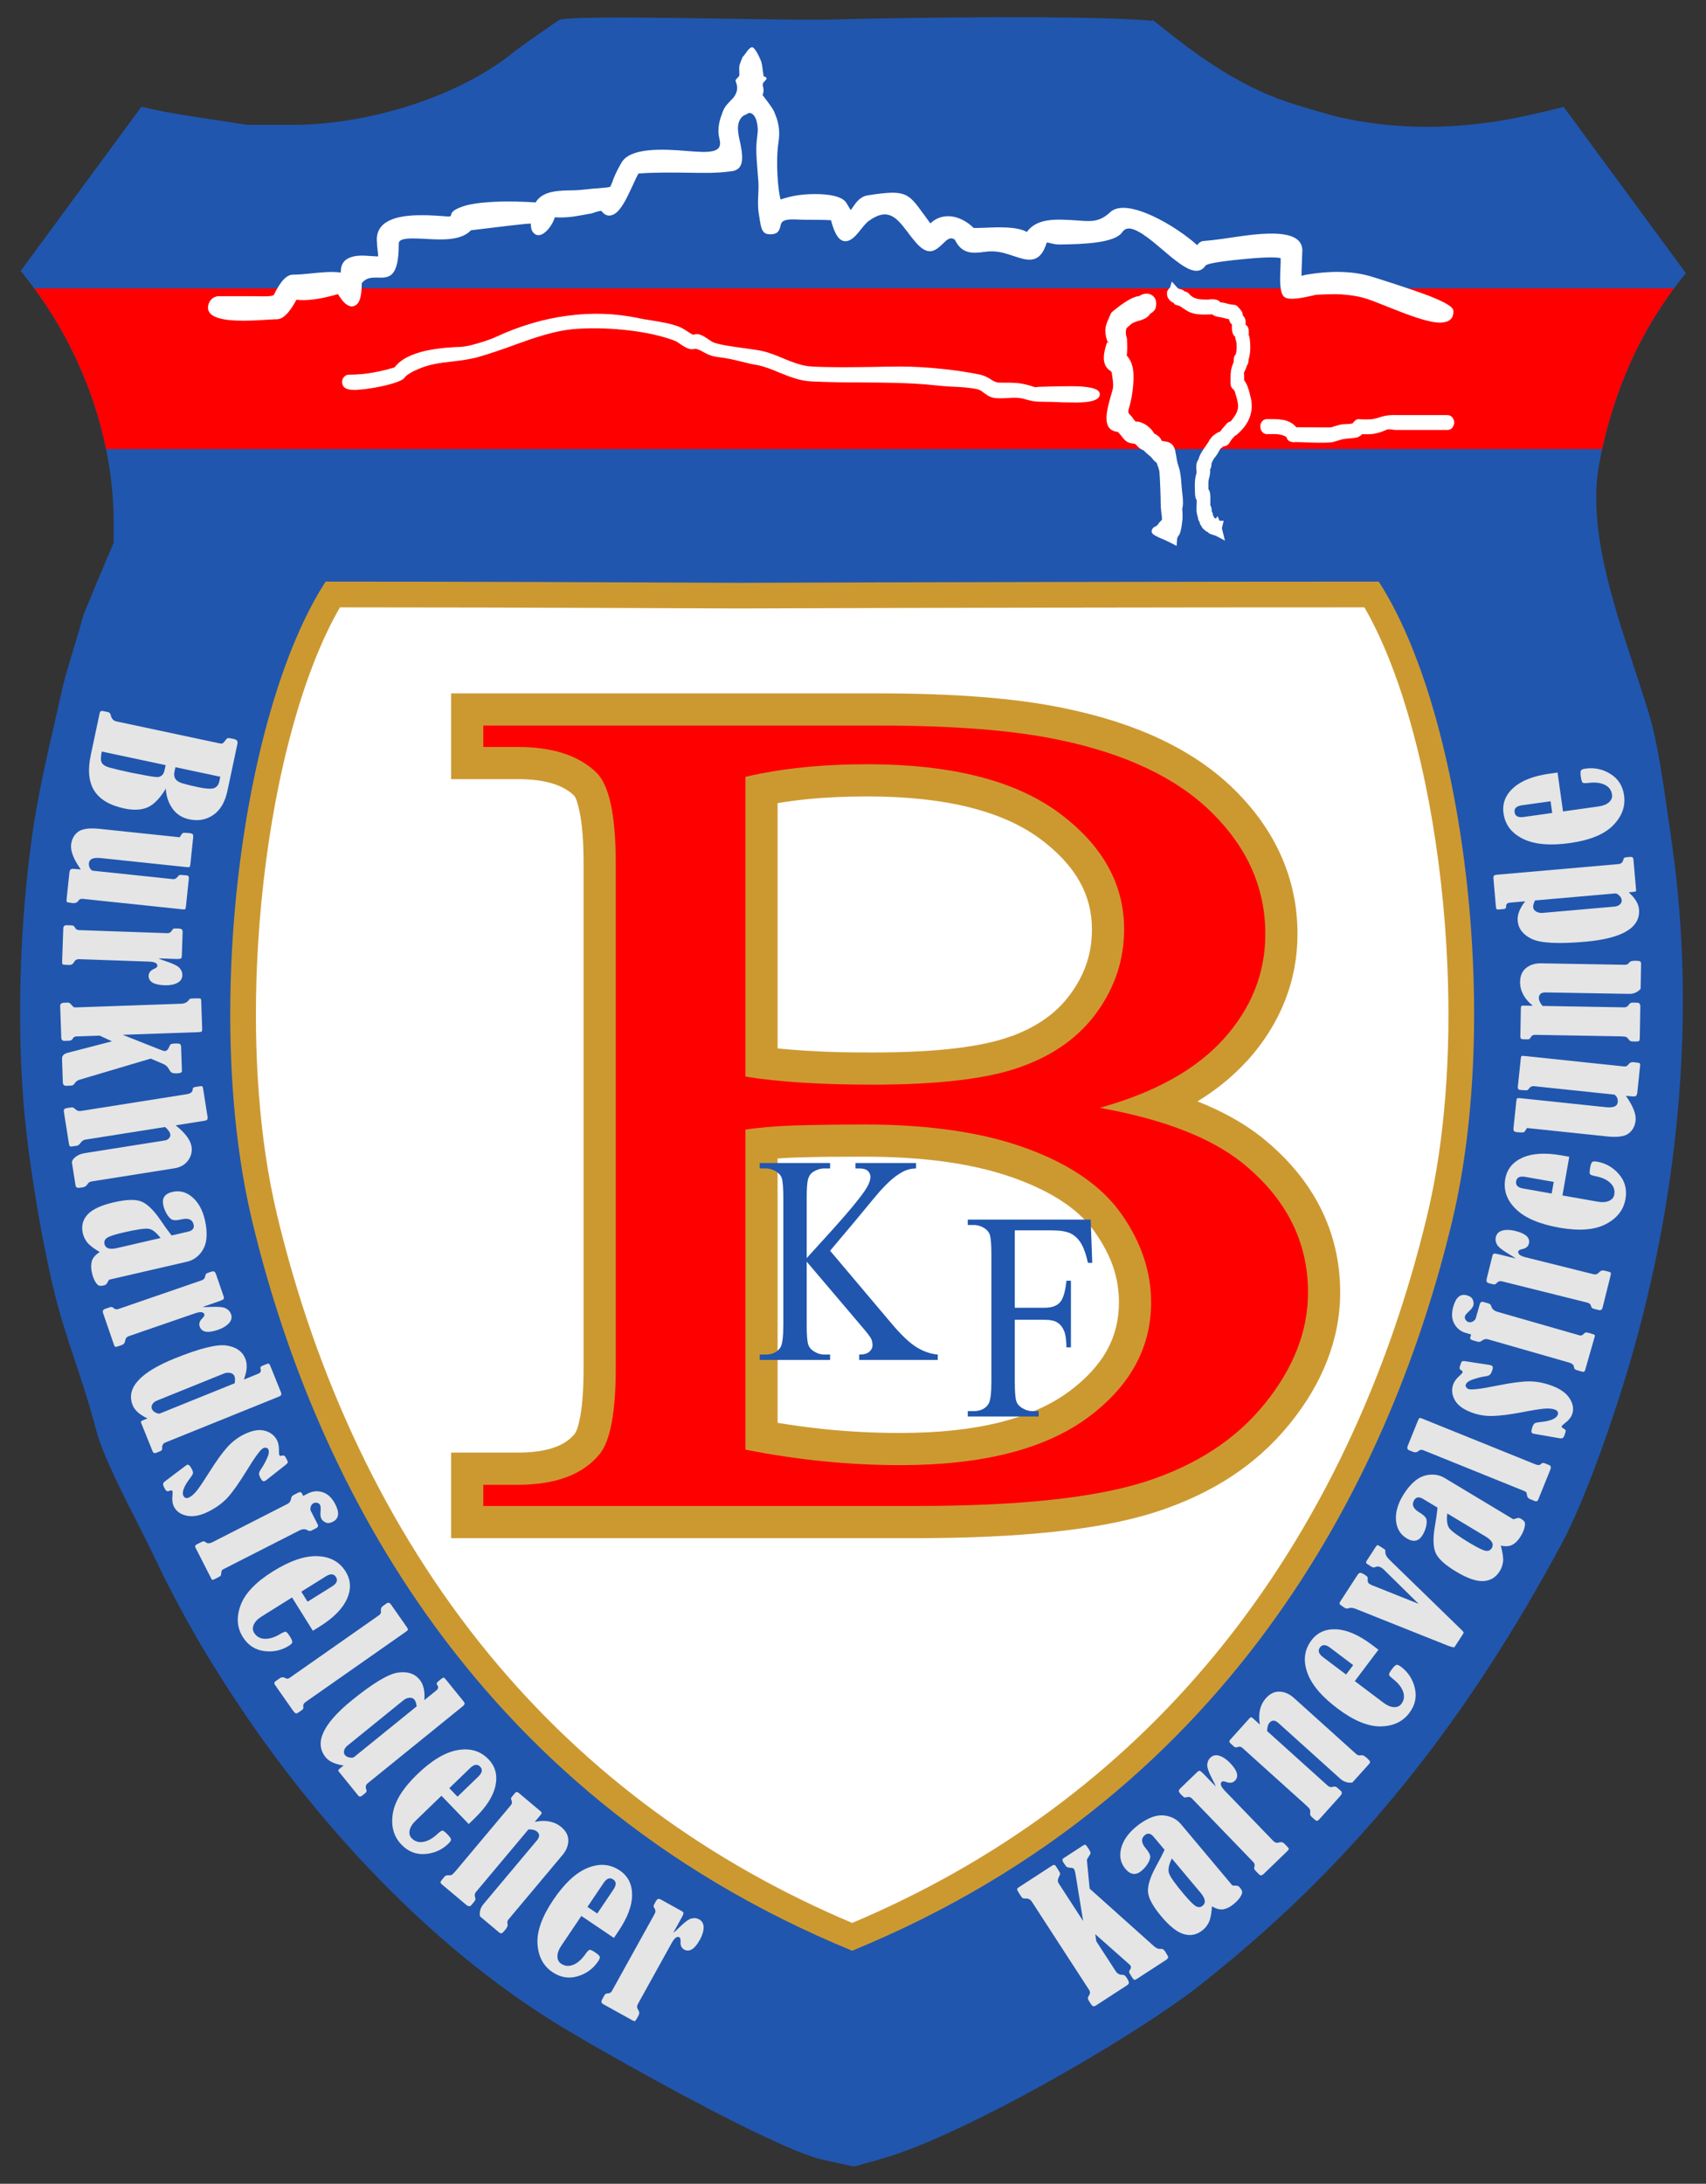 <?xml version="1.0" encoding="UTF-8"?>
<svg xmlns="http://www.w3.org/2000/svg" xmlns:xlink="http://www.w3.org/1999/xlink" width="841.89pt" height="1077.165pt" viewBox="0 0 841.89 1077.165" version="1.1">
<rect x="0" y="0" width="841.89" height="1077.165" fill="#333333" stroke="none"/>
<g id="surface1">
<path style=" stroke:none;fill-rule:evenodd;fill:rgb(12.627%,33.806%,68.193%);fill-opacity:1;" d="M 56.082 257.828 L 56.082 267.715 L 53.996 272.688 L 53.328 274.289 L 53.215 274.398 C 50.664 280.469 41.207 302.953 40.941 303.992 L 40.941 304.324 L 40.934 304.352 L 40.855 304.332 C 39.543 309.402 37.863 314.934 36.129 320.633 C 34.02 327.594 31.816 334.848 30.723 339.73 C 27.605 353.664 27.371 354.684 27.102 355.855 C 23.188 372.887 19.66 388.234 16.852 405.617 L 16.824 405.785 C 15.973 411.074 15.074 417.703 14.148 425.555 C 13.344 432.375 12.648 439.398 12.066 446.535 C 9.062 483.578 9.125 523.562 12.805 556.465 L 12.812 556.523 C 13.473 562.441 13.914 566.227 14.129 567.887 C 14.215 568.555 14.773 572.391 15.762 579.145 C 18.637 598.758 22.227 617.742 26.008 634.047 C 29.164 647.641 32.984 659.148 36.828 670.727 C 40.57 681.992 44.332 693.324 47.543 705.754 L 47.551 705.777 C 50.516 717.246 60.82 737.496 69.199 753.965 C 71.289 758.074 73.234 761.902 77.277 770.336 L 77.496 770.664 L 77.504 770.68 L 77.453 770.703 C 83.336 782.949 89.816 795.23 96.844 807.43 C 103.547 819.066 111.277 831.371 119.984 844.238 C 162.141 906.543 217.539 963.969 278.469 1000.52 L 278.496 1000.535 C 282.969 1003.219 287.609 1005.957 291.781 1008.363 C 296.074 1010.84 302.133 1014.277 310.121 1018.742 C 343.609 1037.457 389.484 1061.715 406.293 1065.375 L 421.371 1068.656 L 433.98 1065.219 L 434.004 1065.211 L 434.113 1065.102 C 439.75 1063.578 446.242 1061.301 453.305 1058.453 C 460.832 1055.414 469.102 1051.699 477.789 1047.516 C 523.133 1025.676 576.277 992.824 596.395 975.828 L 597.055 975.281 C 634.445 945.422 666.477 913.047 694.723 877.809 C 723.078 842.43 747.742 804 770.273 762.199 L 770.281 762.203 L 770.281 762.184 C 772.055 758.891 773.578 755.875 774.867 753.125 C 776.504 749.641 778.152 745.93 779.789 742.062 C 788.426 721.676 797.25 695.93 803.66 674.457 L 803.676 674.465 L 803.676 674.395 C 807.047 663.098 810.191 651.328 813.09 639.125 C 815.949 627.098 818.457 615.074 820.59 603.109 C 831.723 540.738 833.891 475.988 824.816 414.34 L 824.812 414.293 L 823.367 404.156 C 820.887 386.75 818.074 367.004 814.355 354.176 L 814.344 354.133 C 812.461 347.633 809.434 338.418 806.336 328.984 C 795.367 295.582 783.531 259.543 789.18 228.758 L 789.188 228.762 L 789.188 228.723 C 790.344 222.418 791.797 216.109 793.523 209.809 C 795.238 203.543 797.176 197.52 799.324 191.738 C 807.324 170.191 818.406 151.148 831.969 134.734 L 771.66 52.758 C 765.52 54.316 759.043 55.836 752.219 57.312 C 722.82 63.672 690.18 64.93 658.68 57.25 C 648.035 54.199 633.84 50.609 621.434 44.793 C 600.031 34.766 583.699 21.727 568.57 9.594 L 568.562 9.68 C 568.871 10.043 568.965 10.309 568.508 10.266 C 563.453 9.789 556.484 9.426 548.289 9.156 C 504.426 7.699 430.195 9.078 413.336 9.574 L 413.105 9.582 C 401.949 9.898 384.516 9.625 365.246 9.324 C 327.332 8.73 281.523 8.016 276.133 9.77 C 274.441 10.879 273.434 11.547 273.016 11.828 C 266.617 16.203 257.355 22.738 255.168 24.418 L 255.188 24.441 L 255.176 24.453 L 254.844 24.672 C 250.305 28.395 245.695 31.688 241.074 34.562 C 236.703 37.277 231.703 39.977 226.176 42.629 C 200.547 54.941 169.973 61.602 144.398 61.602 L 122.129 61.602 C 98.867 57.902 84.406 56.266 69.797 52.637 L 10.199 133.641 C 38.824 168.383 56.082 213.309 56.082 257.828 "/>
<path style=" stroke:none;fill-rule:evenodd;fill:rgb(80%,60.001%,19.215%);fill-opacity:1;" d="M 364.125 287.473 C 282.691 287.168 242.426 286.883 160.688 286.883 C 119.262 350.855 99.898 499.895 124.457 602.348 C 152.938 721.156 228.148 883.238 420.539 962.223 C 612.93 883.238 688.141 721.156 716.621 602.348 C 741.18 499.895 721.816 350.855 680.391 286.883 C 598.652 286.883 445.555 287.168 364.125 287.473 "/>
<path style=" stroke:none;fill-rule:evenodd;fill:rgb(100%,100%,100%);fill-opacity:1;" d="M 673.316 299.582 C 622.77 299.586 572.227 299.625 521.684 299.719 C 469.164 299.816 416.648 299.93 364.133 300.125 L 364.117 300.125 C 345.988 300.059 327.863 299.984 309.734 299.906 C 262.41 299.707 215.09 299.59 167.762 299.582 C 163.023 307.766 159.02 316.449 155.523 325.223 C 151.297 335.812 147.754 346.703 144.691 357.684 C 137.715 382.684 133.062 408.633 130.102 434.406 C 128.5 448.363 127.398 462.383 126.805 476.418 C 125.902 497.676 126.145 519.055 127.793 540.27 C 129.336 560.113 132.121 580.051 136.762 599.418 C 155.621 678.094 189.812 753.387 241.406 816.094 C 289.82 874.941 350.43 918.895 420.539 948.508 C 490.648 918.895 551.258 874.941 599.672 816.094 C 651.266 753.387 685.453 678.094 704.316 599.418 C 708.957 580.051 711.738 560.113 713.285 540.27 C 714.934 519.055 715.176 497.676 714.273 476.418 C 713.68 462.383 712.578 448.363 710.977 434.406 C 708.016 408.633 703.363 382.684 696.387 357.684 C 693.324 346.703 689.781 335.812 685.555 325.223 C 682.059 316.449 678.055 307.766 673.316 299.582 "/>
<path style=" stroke:none;fill-rule:nonzero;fill:rgb(89.804%,89.804%,89.804%);fill-opacity:1;" d="M 81.848 388.992 C 78.953 393.75 75.984 396.824 72.906 398.203 C 69.828 399.578 65.965 399.766 61.297 398.777 C 54.18 397.262 49.246 394.348 46.52 390.035 C 43.793 385.719 43.223 379.832 44.812 372.344 L 49.199 351.699 C 49.379 350.867 49.902 350.527 50.781 350.711 L 53.316 351.25 C 54.008 351.398 54.457 351.898 54.625 352.734 C 55.051 354.496 55.988 355.539 57.441 355.848 L 108.391 366.676 C 109.082 366.824 109.598 366.812 109.891 366.633 C 110.199 366.457 110.73 365.879 111.504 364.855 C 111.883 364.348 112.227 364.074 112.562 364.055 C 112.887 364.02 113.66 364.121 114.871 364.379 C 115.938 364.605 116.625 364.918 116.922 365.281 C 117.234 365.664 117.312 366.211 117.156 366.945 L 112.238 390.078 C 111.059 395.637 108.723 399.613 105.25 401.992 C 101.766 404.367 97.832 405.098 93.453 404.164 C 89.793 403.387 86.977 401.555 85 398.68 C 83.02 395.805 81.977 392.57 81.848 388.992 Z M 108.715 383.141 L 86.562 378.43 L 86.086 380.68 C 85.789 382.074 85.969 383.273 86.605 384.25 C 87.258 385.219 88.512 385.98 90.387 386.5 C 92.262 387.035 94.637 387.613 97.547 388.234 C 101.594 389.094 104.297 389.262 105.66 388.738 C 107.02 388.215 107.875 387.102 108.238 385.387 Z M 81.75 377.41 L 50.234 370.711 C 49.684 373.301 49.656 375.117 50.176 376.148 C 50.691 377.191 51.98 378.008 54.02 378.605 C 56.078 379.195 59.574 380.027 64.531 381.082 C 65.539 381.293 67.852 381.742 71.457 382.418 C 75.062 383.094 77.262 383.379 78.031 383.289 C 78.82 383.184 79.492 382.859 80.047 382.316 C 80.609 381.789 81.012 380.895 81.273 379.656 Z M 88.703 412.996 C 88.906 412.648 89.066 412.367 89.176 412.188 C 89.574 411.504 89.93 411.082 90.242 410.922 C 90.566 410.777 91.191 410.738 92.145 410.84 C 92.656 410.895 93.082 410.926 93.422 410.93 C 94.289 411.02 94.844 411.215 95.082 411.477 C 95.336 411.754 95.41 412.309 95.324 413.129 L 93.922 426.473 C 93.852 427.129 93.707 427.531 93.488 427.641 C 93.281 427.766 92.793 427.789 92.016 427.707 L 49.75 423.266 C 46.059 422.875 44.105 423.695 43.891 425.73 C 43.73 427.266 44.266 428.523 45.5 429.453 L 85.188 433.625 C 86.215 433.73 87.074 433.316 87.75 432.383 C 88.078 431.914 88.418 431.652 88.762 431.602 C 89.098 431.531 90.215 431.59 92.105 431.789 C 92.941 431.875 93.297 432.418 93.195 433.383 L 91.723 447.414 C 91.656 448.016 91.531 448.371 91.344 448.484 C 91.168 448.586 90.691 448.609 89.961 448.531 L 40.781 443.363 C 39.844 443.266 39.145 443.578 38.68 444.312 C 38.07 445.195 37.168 445.59 35.969 445.465 C 34.242 445.281 33.281 445.105 33.062 444.949 C 32.855 444.812 32.785 444.344 32.867 443.566 L 34.234 430.535 C 34.324 429.699 34.531 429.145 34.871 428.852 C 35.195 428.578 35.871 428.484 36.867 428.59 L 37.938 428.703 C 39.082 428.82 39.727 428.875 39.875 428.859 C 36.355 423.898 34.754 419.836 35.086 416.688 C 35.367 413.98 36.512 411.848 38.492 410.324 C 40.473 408.801 44.035 408.301 49.176 408.84 Z M 78.199 472.723 C 78.879 473.086 80.07 473.555 81.777 474.102 C 85.477 475.32 87.781 476.477 88.684 477.555 C 89.605 478.633 90.035 479.812 89.992 481.078 C 89.93 482.801 89.062 484.066 87.398 484.891 C 85.734 485.719 83.656 486.07 81.184 485.984 C 75.871 485.801 73.262 484.219 73.363 481.234 C 73.418 479.73 74.34 478.613 76.121 477.867 C 77.137 477.414 77.656 476.934 77.672 476.418 C 77.719 475.121 76.328 474.426 73.473 474.324 L 39.02 473.125 C 37.93 473.086 37.117 473.559 36.555 474.539 C 36.031 475.539 35.219 476.012 34.133 475.973 L 32.188 475.906 C 31.512 475.883 31.074 475.793 30.887 475.625 C 30.703 475.457 30.629 474.996 30.656 474.262 L 31.223 457.996 C 31.262 456.879 31.812 456.34 32.871 456.375 L 35.254 456.457 C 36.051 456.484 36.57 456.742 36.82 457.25 C 37.27 458.238 38.004 458.75 39.004 458.785 L 82.422 460.301 C 83.406 460.336 84.125 460.023 84.578 459.344 C 85.027 458.609 85.383 458.195 85.637 458.086 C 85.875 457.977 86.629 457.941 87.867 457.988 C 88.895 458.023 89.539 458.207 89.793 458.512 C 90.031 458.828 90.148 459.332 90.121 460.055 L 89.715 471.695 C 89.695 472.242 89.535 472.617 89.219 472.797 C 88.918 472.992 88.18 473.07 87.031 473.031 Z M 49.156 510.828 L 37.602 511.23 C 36.82 511.258 36.23 511.664 35.832 512.414 C 35.527 513.012 34.977 513.312 34.184 513.34 L 31.887 513.422 C 30.828 513.457 30.277 512.93 30.242 511.844 L 29.695 496.227 C 29.66 495.195 30.289 494.66 31.586 494.613 L 33.613 494.543 C 34.102 494.527 34.676 494.918 35.336 495.734 C 35.906 496.41 36.301 496.762 36.539 496.828 C 36.777 496.895 37.133 496.926 37.617 496.91 L 89.23 495.105 C 91.07 495.043 92.375 494.438 93.145 493.273 C 93.41 492.898 93.668 492.684 93.891 492.629 C 94.121 492.578 94.68 492.527 95.578 492.496 C 97.434 492.434 98.523 492.438 98.805 492.504 C 99.102 492.566 99.266 492.988 99.293 493.797 L 99.77 507.469 C 99.797 508.191 99.695 508.637 99.492 508.82 C 99.277 508.988 98.754 509.098 97.93 509.125 L 60.547 510.43 L 78.969 517.73 C 80.137 518.219 80.926 518.441 81.32 518.43 C 82.277 518.395 82.992 517.691 83.504 516.32 C 83.703 515.707 83.984 515.301 84.312 515.082 C 84.66 514.879 85.348 514.75 86.422 514.715 C 87.746 514.668 88.562 514.77 88.863 515.012 C 89.184 515.266 89.348 515.746 89.371 516.469 L 89.789 528.359 C 89.723 529.023 88.969 529.391 87.543 529.438 C 86.246 529.484 85.359 529.383 84.895 529.164 C 84.43 528.93 83.953 528.414 83.5 527.59 C 82.82 526.316 81.949 525.449 80.855 524.957 L 74.379 522.164 L 39.262 532.586 C 38.195 532.887 37.379 533.52 36.777 534.484 C 36.387 535.129 35.781 535.477 34.957 535.504 L 32.66 535.586 C 31.602 535.621 31.051 535.051 31.012 533.875 L 30.605 522.277 C 30.555 520.805 31.461 519.832 33.344 519.324 L 55.25 513.637 Z M 86.664 555.086 C 91.379 558.797 94.008 562.305 94.527 565.59 C 94.914 568.035 94.336 570.316 92.809 572.422 C 91.277 574.531 89.02 575.812 86.039 576.285 L 45.387 582.723 C 44.336 582.887 43.629 583.312 43.273 583.98 C 42.754 584.93 41.891 585.512 40.668 585.707 C 39.301 585.922 38.414 585.961 38.016 585.812 C 37.621 585.668 37.359 585.246 37.246 584.535 L 35.527 573.668 C 35.379 572.738 35.926 571.758 37.168 570.754 C 38.395 569.742 39.961 569.09 41.836 568.793 L 81.5 562.512 C 82.242 562.395 82.871 562.039 83.402 561.434 C 83.938 560.844 84.148 560.211 84.039 559.527 C 83.871 558.453 83.008 557.246 81.469 555.91 L 42.125 562.141 C 41.195 562.289 40.414 562.816 39.805 563.688 C 39.156 564.578 38.562 565.062 38.023 565.148 C 36.059 565.457 34.934 565.594 34.652 565.516 C 34.359 565.445 34.141 564.914 33.98 563.91 L 31.539 548.492 C 31.438 547.836 31.496 547.379 31.738 547.102 C 31.961 546.828 32.586 546.625 33.574 546.469 C 34.797 546.277 35.578 546.211 35.934 546.289 C 36.273 546.371 36.707 546.66 37.23 547.156 C 37.957 547.879 38.84 548.168 39.887 548.004 L 92.176 539.723 C 94.082 539.422 95.047 538.641 95.086 537.383 C 95.125 536.707 95.453 536.312 96.078 536.211 L 99.102 535.734 C 99.699 535.637 100.062 535.953 100.172 536.652 L 102.441 550.977 C 102.609 552.027 102.168 552.633 101.148 552.793 Z M 84.688 609.402 L 92.793 607.531 C 95.047 607.012 95.957 605.848 95.539 604.027 C 94.961 601.527 92.98 600.672 89.578 601.457 C 87.672 601.898 86.273 601.992 85.355 601.754 C 84.438 601.512 83.52 600.68 82.594 599.289 C 81.668 597.887 81.004 596.332 80.602 594.582 C 79.781 591.023 81.277 588.805 85.078 587.926 C 88.668 587.098 91.953 587.973 94.949 590.543 C 97.93 593.121 100 596.906 101.148 601.883 C 101.906 605.172 102.141 608.215 101.844 611.047 C 101.559 613.879 100.523 616.324 98.762 618.379 C 96.984 620.438 94.828 621.766 92.289 622.352 L 53.902 631.215 C 53.715 631.32 53.398 631.832 52.934 632.77 C 52.645 633.426 52.094 633.855 51.277 634.043 C 50.156 634.301 49.332 634.324 48.785 634.121 C 48.258 633.926 47.656 633.277 46.992 632.176 C 46.328 631.074 45.785 629.629 45.371 627.836 C 44.863 625.641 44.844 623.723 45.312 622.09 C 45.766 620.445 47.066 618.949 49.203 617.594 C 46.113 615.738 44.055 614.145 43 612.785 C 41.949 611.441 41.242 609.957 40.875 608.363 C 40.055 604.805 40.809 601.727 43.156 599.133 C 45.492 596.551 49.832 594.523 56.16 593.062 C 62.5 591.598 67.102 591.488 69.977 592.742 C 72.848 594 75.922 597.039 79.227 601.852 C 81.297 604.926 83.117 607.438 84.688 609.402 Z M 79.219 610.664 C 77.086 607.832 75.07 606.301 73.176 606.09 C 71.285 605.879 67.266 606.473 61.137 607.887 C 56.617 608.93 53.836 609.844 52.762 610.621 C 51.688 611.398 51.285 612.414 51.57 613.648 C 52.066 615.801 54.109 616.461 57.699 615.633 Z M 100.012 644.652 C 100.777 644.746 102.055 644.758 103.844 644.656 C 107.734 644.469 110.301 644.723 111.531 645.402 C 112.777 646.082 113.602 647.027 114.012 648.223 C 114.574 649.855 114.215 651.348 112.957 652.715 C 111.699 654.082 109.891 655.156 107.551 655.965 C 102.523 657.695 99.52 657.156 98.547 654.328 C 98.059 652.91 98.52 651.535 99.914 650.199 C 100.699 649.414 101.012 648.777 100.844 648.289 C 100.422 647.062 98.875 646.91 96.172 647.84 L 63.578 659.066 C 62.547 659.422 61.957 660.152 61.781 661.273 C 61.652 662.391 61.066 663.125 60.035 663.477 L 58.195 664.109 C 57.555 664.332 57.113 664.406 56.879 664.316 C 56.645 664.223 56.414 663.82 56.176 663.125 L 50.875 647.738 C 50.512 646.68 50.832 645.98 51.836 645.633 L 54.09 644.855 C 54.84 644.598 55.418 644.648 55.832 645.035 C 56.609 645.797 57.477 646.012 58.426 645.684 L 99.5 631.543 C 100.434 631.219 100.992 630.668 101.168 629.875 C 101.328 629.027 101.512 628.512 101.707 628.32 C 101.895 628.133 102.582 627.832 103.754 627.43 C 104.727 627.094 105.395 627.035 105.738 627.227 C 106.078 627.438 106.367 627.871 106.602 628.551 L 110.395 639.566 C 110.57 640.082 110.555 640.492 110.324 640.773 C 110.113 641.062 109.453 641.398 108.367 641.773 Z M 120.328 680.48 L 127.336 677.652 C 128.508 677.176 128.941 676.445 128.633 675.441 C 128.457 674.926 128.445 674.551 128.613 674.293 C 128.766 674.039 129.203 673.785 129.898 673.504 L 131.453 672.875 C 132.07 672.625 132.484 672.555 132.691 672.676 C 132.91 672.777 133.156 673.156 133.414 673.797 L 138.57 686.551 C 138.859 687.273 138.926 687.785 138.762 688.09 C 138.609 688.375 138.105 688.707 137.246 689.055 L 81.645 711.516 C 80.473 711.992 79.922 712.914 80.023 714.301 C 80.09 715.02 79.812 715.512 79.172 715.773 L 77.137 716.594 C 76.25 716.953 75.652 716.734 75.344 715.969 L 69.703 702 C 69.52 701.551 69.492 701.242 69.629 701.078 C 69.77 700.91 70.461 700.582 71.719 700.074 C 71.949 699.98 72.324 699.844 72.812 699.68 C 68.949 697.859 66.504 695.699 65.488 693.188 C 62.074 684.734 68.992 677.016 86.254 670.043 C 98.516 665.09 107.016 662.973 111.762 663.676 C 116.496 664.387 119.594 666.547 121.059 670.18 C 122.18 672.953 121.93 676.387 120.328 680.48 Z M 115.809 682.309 C 116.062 680.777 116.031 679.629 115.715 678.852 C 115.363 677.977 114.66 677.418 113.594 677.215 C 112.539 677.004 111.488 677.113 110.449 677.531 L 77.406 690.883 C 76.41 691.285 75.684 691.883 75.203 692.664 C 74.738 693.438 74.656 694.219 74.973 694.996 C 75.258 695.707 75.871 696.316 76.789 696.785 C 77.715 697.27 78.453 697.402 79.012 697.176 Z M 141.062 722.48 L 131.484 730.023 C 131.184 730.242 130.895 730.422 130.645 730.551 C 129.926 730.918 129.215 730.402 128.512 729.023 C 128.039 728.094 127.805 727.371 127.824 726.832 C 127.848 726.289 128.203 725.496 128.941 724.445 C 129.793 723.234 130.723 721.586 131.695 719.504 C 132.668 717.422 132.906 715.879 132.398 714.883 C 132.203 714.5 131.848 714.254 131.344 714.145 C 130.824 714.031 130.328 714.102 129.844 714.348 C 128.531 715.016 125.781 718.766 121.594 725.625 C 117.938 731.555 114.879 735.871 112.449 738.566 C 110.016 741.246 106.898 743.559 103.105 745.492 C 99.078 747.543 95.5 748.277 92.367 747.676 C 89.234 747.074 87.074 745.594 85.871 743.23 C 85.117 741.75 84.859 739.914 85.098 737.727 C 85.234 736.531 85.215 735.781 85.055 735.465 C 84.875 735.113 84.48 735.051 83.863 735.297 C 83.121 735.559 82.605 735.625 82.305 735.516 C 82.004 735.418 81.574 734.797 80.996 733.668 C 80.559 732.801 80.402 732.168 80.516 731.781 C 80.652 731.398 81.004 730.984 81.594 730.555 L 91.336 723.176 C 91.809 722.836 92.117 722.629 92.25 722.562 C 92.957 722.203 93.758 722.867 94.633 724.586 C 95.09 725.48 95.293 726.168 95.23 726.629 C 95.188 727.098 94.738 727.871 93.91 728.973 C 90.746 733.113 89.625 736.062 90.539 737.863 C 91.129 739.016 92.117 739.238 93.508 738.531 C 94.73 737.91 96.031 736.699 97.418 734.918 C 98.801 733.125 100.93 729.938 103.82 725.328 C 106.898 720.469 109.625 716.699 112.008 714.016 C 114.379 711.336 117.074 709.234 120.066 707.711 C 124.148 705.633 127.621 704.953 130.504 705.684 C 133.398 706.406 135.473 708.008 136.738 710.488 C 137.406 711.801 137.715 713.512 137.66 715.641 C 137.633 716.727 137.703 717.418 137.859 717.719 C 138.066 718.125 138.457 718.242 139.035 718.047 C 139.652 717.863 140.105 717.879 140.383 718.133 C 140.668 718.367 141.07 718.992 141.578 719.988 C 141.906 720.633 142.055 721.086 142.004 721.344 C 141.957 721.613 141.641 721.992 141.062 722.48 Z M 149.621 737.883 L 152.074 736.633 C 154.41 735.441 156.832 735.266 159.336 736.09 C 161.836 736.914 163.879 738.883 165.473 742.004 C 167.633 746.242 167.238 749.105 164.285 750.609 C 162.855 751.336 161.645 751.457 160.648 750.957 C 159.656 750.473 158.957 749.852 158.578 749.105 C 158.164 748.289 158.043 747.078 158.188 745.484 C 158.309 743.938 158.234 742.914 157.965 742.391 C 157.672 741.812 157.184 741.434 156.516 741.297 C 155.852 741.156 155.25 741.211 154.738 741.473 C 154.02 741.84 153.562 742.438 153.336 743.262 C 153.098 744.094 153.125 744.758 153.387 745.27 L 156.715 751.805 C 157.156 752.672 156.941 753.324 156.062 753.773 L 153.809 754.922 C 153.113 755.277 152.453 755.25 151.812 754.832 C 150.66 754.098 149.277 754.141 147.664 754.961 L 109.992 774.156 C 109.453 774.43 109.176 775.117 109.156 776.219 C 109.137 776.758 109.02 777.113 108.824 777.312 C 108.613 777.52 108.109 777.828 107.281 778.246 C 106.062 778.871 105.293 779.211 105.031 779.277 C 104.75 779.34 104.477 779.098 104.203 778.562 L 96.469 763.379 C 96.129 762.711 96.293 762.195 96.988 761.84 L 99.562 760.531 C 100.309 760.148 100.957 760.219 101.504 760.715 C 102.289 761.438 103.422 761.422 104.918 760.66 L 141.891 741.82 C 142.863 741.328 143.457 740.445 143.656 739.188 C 143.762 738.391 144.172 737.801 144.895 737.434 L 147.152 736.281 C 148.031 735.836 148.637 735.953 148.98 736.625 Z M 144.125 787.973 L 129.152 797.328 C 127.18 798.562 125.871 799.918 125.23 801.395 C 124.582 802.855 124.652 804.188 125.398 805.387 C 126.555 807.234 128.258 808.238 130.52 808.352 C 132.785 808.48 135.32 807.73 138.102 806.098 C 139.578 805.207 140.539 804.801 140.984 804.871 C 141.445 804.945 142.152 805.738 143.094 807.25 C 143.914 808.559 144.301 809.48 144.242 810.004 C 144.207 810.531 143.645 811.125 142.57 811.797 C 138.82 814.137 134.711 815.004 130.266 814.395 C 125.809 813.797 122.328 811.473 119.816 807.453 C 116.926 802.832 116.57 797.621 118.738 791.781 C 120.91 785.945 126.211 780.395 134.629 775.137 C 143.031 769.883 150.379 767.359 156.641 767.598 C 162.906 767.812 167.547 770.348 170.559 775.168 C 173.152 779.316 173.387 783.805 171.246 788.633 C 169.105 793.461 164.625 798.016 157.793 802.285 L 154.395 804.406 Z M 151.785 790.062 L 163.898 782.492 C 166.188 781.062 166.82 779.52 165.805 777.898 C 164.766 776.238 163.094 776.117 160.809 777.547 L 148.695 785.117 Z M 189.078 792.094 L 190.852 790.852 C 191.598 790.328 192.332 790.555 193.023 791.543 L 200.668 802.461 C 201.082 803.051 201.305 803.469 201.344 803.73 C 201.371 803.98 201.043 804.355 200.332 804.852 L 150.957 839.426 C 149.883 840.176 149.461 841.012 149.684 841.898 C 149.852 842.52 149.629 843.051 149.016 843.48 L 147 844.891 C 146.266 845.406 145.531 845.129 144.785 844.066 L 135.707 831.102 C 135.191 830.363 135.301 829.75 136.035 829.234 L 138.051 827.824 C 138.871 827.25 139.738 827.18 140.652 827.637 C 141.223 827.938 141.645 828.074 141.922 828.062 C 142.211 828.039 142.637 827.828 143.207 827.43 L 186.98 796.777 C 187.816 796.195 188.141 795.48 187.973 794.648 C 187.812 793.574 188.184 792.719 189.078 792.094 Z M 209.414 838.602 L 215.285 833.848 C 216.27 833.051 216.473 832.223 215.883 831.355 C 215.562 830.914 215.445 830.555 215.527 830.258 C 215.602 829.973 215.941 829.602 216.527 829.129 L 217.832 828.07 C 218.344 827.656 218.723 827.465 218.957 827.52 C 219.195 827.555 219.539 827.844 219.977 828.383 L 228.633 839.07 C 229.125 839.676 229.336 840.148 229.27 840.488 C 229.203 840.805 228.82 841.27 228.098 841.852 L 181.496 879.59 C 180.512 880.387 180.258 881.426 180.758 882.727 C 181.035 883.395 180.914 883.945 180.375 884.383 L 178.672 885.762 C 177.926 886.367 177.293 886.328 176.773 885.688 L 167.293 873.98 C 166.984 873.605 166.867 873.32 166.953 873.117 C 167.035 872.918 167.605 872.402 168.656 871.551 C 168.852 871.391 169.172 871.152 169.59 870.852 C 165.359 870.238 162.395 868.891 160.688 866.785 C 154.949 859.699 159.312 850.297 173.777 838.582 C 184.055 830.262 191.562 825.75 196.309 825.035 C 201.043 824.328 204.637 825.492 207.102 828.535 C 208.984 830.859 209.75 834.219 209.414 838.602 Z M 205.629 841.668 C 205.422 840.129 205.055 839.043 204.527 838.391 C 203.934 837.656 203.098 837.328 202.02 837.445 C 200.949 837.555 199.977 837.965 199.105 838.668 L 171.41 861.098 C 170.574 861.773 170.051 862.555 169.824 863.441 C 169.605 864.32 169.754 865.09 170.281 865.742 C 170.766 866.336 171.527 866.742 172.547 866.922 C 173.574 867.113 174.316 867.023 174.785 866.645 Z M 217.852 885.781 L 205.148 898.047 C 203.477 899.664 202.48 901.262 202.16 902.84 C 201.832 904.406 202.172 905.691 203.156 906.711 C 204.668 908.277 206.543 908.902 208.777 908.547 C 211.023 908.199 213.348 906.941 215.727 904.762 C 216.988 903.586 217.844 902.988 218.289 902.965 C 218.758 902.941 219.613 903.57 220.852 904.852 C 221.926 905.965 222.492 906.785 222.547 907.309 C 222.621 907.832 222.191 908.531 221.281 909.41 C 218.102 912.48 214.262 914.184 209.789 914.512 C 205.305 914.852 201.414 913.305 198.121 909.891 C 194.336 905.973 192.902 900.949 193.812 894.789 C 194.723 888.629 198.754 882.098 205.891 875.199 C 213.02 868.316 219.684 864.32 225.855 863.25 C 232.031 862.16 237.098 863.676 241.047 867.766 C 244.441 871.281 245.605 875.625 244.516 880.793 C 243.426 885.957 239.988 891.344 234.195 896.941 L 231.312 899.723 Z M 225.777 886.234 L 236.055 876.312 C 237.992 874.438 238.293 872.797 236.961 871.422 C 235.602 870.012 233.941 870.242 232.004 872.117 L 221.727 882.039 Z M 263.895 898.668 C 269.273 897.57 273.668 898.43 277.039 901.262 C 279.352 903.203 280.488 905.422 280.445 907.926 C 280.414 910.438 279.449 912.801 277.566 915.043 L 250.996 946.711 C 250.41 947.41 250.234 948.188 250.469 949.035 C 250.719 949.766 250.305 950.762 249.234 952.039 C 248.383 953.055 247.793 953.598 247.453 953.656 C 247.125 953.707 246.699 953.523 246.168 953.078 L 236.887 945.289 C 236.5 943.043 237.078 941.027 238.59 939.223 L 264.965 907.797 C 266.402 906.082 266.41 904.625 265 903.445 C 264.074 902.668 262.664 902.309 260.777 902.383 L 234.91 933.211 C 234.246 934 234.109 934.945 234.508 936.027 C 234.75 936.676 234.582 937.359 233.984 938.07 L 232.574 939.75 C 231.941 940.508 231.086 940.426 230.004 939.516 L 218.273 929.672 C 217.695 929.188 217.402 928.805 217.387 928.504 C 217.383 928.211 217.645 927.738 218.203 927.074 L 219.223 925.855 C 219.762 925.215 220.344 924.934 220.957 925.004 C 221.809 925.066 222.441 925 222.875 924.805 C 223.297 924.602 223.988 923.934 224.926 922.816 L 252.055 890.484 C 252.699 889.719 252.801 888.844 252.336 887.859 C 252.09 887.305 252.18 886.785 252.605 886.277 L 254.074 884.527 C 254.652 883.84 255.242 883.758 255.859 884.277 L 266.633 893.316 C 267.098 893.707 267.32 894.012 267.32 894.242 C 267.328 894.461 267.148 894.789 266.801 895.207 Z M 286.895 945.066 L 277.02 959.707 C 275.719 961.633 275.074 963.402 275.09 965.012 C 275.094 966.613 275.699 967.801 276.871 968.59 C 278.676 969.812 280.641 970.035 282.75 969.219 C 284.875 968.414 286.887 966.699 288.762 964.074 C 289.75 962.66 290.461 961.898 290.895 961.781 C 291.348 961.66 292.316 962.098 293.793 963.098 C 295.074 963.961 295.801 964.645 295.961 965.145 C 296.145 965.641 295.871 966.414 295.16 967.465 C 292.691 971.129 289.289 973.594 284.98 974.844 C 280.664 976.105 276.539 975.402 272.605 972.75 C 268.09 969.703 265.645 965.09 265.254 958.875 C 264.863 952.66 267.445 945.43 272.996 937.203 C 278.539 928.984 284.223 923.691 290.039 921.363 C 295.852 919.012 301.121 919.441 305.836 922.621 C 309.887 925.352 311.93 929.359 311.938 934.641 C 311.945 939.922 309.703 945.906 305.199 952.582 L 302.961 955.902 Z M 294.742 943.859 L 302.73 932.016 C 304.234 929.781 304.188 928.117 302.602 927.047 C 300.977 925.949 299.402 926.523 297.895 928.758 L 289.906 940.598 Z M 332.203 953.449 C 332.836 953.008 333.793 952.156 335.055 950.887 C 337.82 948.141 339.898 946.617 341.27 946.297 C 342.648 945.969 343.895 946.121 345 946.734 C 346.508 947.57 347.242 948.918 347.223 950.777 C 347.203 952.637 346.574 954.645 345.375 956.809 C 342.801 961.457 340.207 963.07 337.59 961.621 C 336.277 960.891 335.699 959.562 335.844 957.637 C 335.902 956.523 335.707 955.844 335.258 955.594 C 334.125 954.965 332.871 955.887 331.484 958.387 L 314.773 988.539 C 314.246 989.492 314.297 990.43 314.914 991.379 C 315.57 992.297 315.621 993.234 315.094 994.188 L 314.152 995.887 C 313.82 996.48 313.543 996.832 313.309 996.922 C 313.074 997.008 312.633 996.867 311.988 996.508 L 297.758 988.621 C 296.777 988.078 296.547 987.34 297.059 986.414 L 298.215 984.328 C 298.602 983.633 299.062 983.281 299.629 983.293 C 300.715 983.34 301.504 982.918 301.992 982.043 L 323.051 944.047 C 323.531 943.184 323.578 942.402 323.18 941.691 C 322.73 940.953 322.52 940.453 322.539 940.176 C 322.551 939.914 322.863 939.227 323.461 938.145 C 323.961 937.242 324.418 936.754 324.805 936.668 C 325.195 936.598 325.695 936.723 326.328 937.074 L 336.516 942.723 C 336.992 942.984 337.258 943.301 337.273 943.664 C 337.312 944.02 337.043 944.715 336.488 945.719 Z M 537.73 931.586 L 569.535 960.043 C 570.613 961.027 571.75 961.449 572.918 961.305 C 573.684 961.211 574.395 961.68 575.051 962.691 C 575.133 962.816 575.559 963.559 576.363 964.93 C 576.668 965.559 576.344 966.172 575.406 966.781 L 561.004 976.133 C 560.473 976.48 560.051 976.613 559.77 976.531 C 559.469 976.445 559.039 975.973 558.477 975.105 C 558.379 974.957 557.996 974.312 557.324 973.168 C 557.117 972.688 557.199 972.195 557.578 971.668 C 558.188 970.906 558.281 970.211 557.875 969.582 C 557.762 969.41 557.602 969.215 557.398 969.012 L 540.488 954.059 L 541.02 957.578 L 550.602 972.336 C 551.406 973.57 552.559 974.156 554.07 974.105 C 554.695 974.07 555.324 974.523 555.934 975.461 C 556.652 976.57 557.035 977.379 557.086 977.887 C 557.145 978.379 556.793 978.871 556.039 979.359 L 540.887 989.199 C 540.332 989.562 539.863 989.707 539.5 989.609 C 539.133 989.531 538.609 988.938 537.922 987.879 C 537.23 986.816 536.871 986.102 536.867 985.715 C 536.855 985.32 537.016 984.863 537.363 984.34 C 538.012 983.395 538.051 982.453 537.441 981.516 L 509.219 938.055 C 508.512 936.969 507.547 936.453 506.336 936.484 C 505.516 936.492 504.984 936.43 504.707 936.277 C 504.434 936.121 504.066 935.691 503.594 934.965 C 502.527 933.32 501.98 932.344 501.934 932.004 C 501.898 931.676 502.156 931.316 502.734 930.938 L 519.234 920.223 C 520.012 919.719 520.605 919.789 521.016 920.422 C 522.281 922.371 522.973 923.52 523.102 923.875 C 523.219 924.223 523.09 924.777 522.691 925.547 C 521.926 926.906 521.84 928.047 522.457 929 L 534.512 947.562 L 530.77 924.516 C 530.559 923.246 530.301 922.363 529.969 921.855 C 529.762 921.535 529.227 921.355 528.363 921.301 C 527.465 921.27 526.832 921.137 526.496 920.914 C 526.16 920.695 525.578 919.934 524.754 918.66 C 524.141 917.723 524.176 917.016 524.879 916.559 L 534.465 910.332 C 535.02 909.973 535.438 909.859 535.691 910.008 C 535.953 910.141 536.422 910.73 537.098 911.766 C 537.82 912.879 538.188 913.605 538.18 913.945 C 538.176 914.297 537.879 914.895 537.277 915.777 C 536.812 916.41 536.531 916.875 536.461 917.113 C 536.383 917.375 536.383 917.832 536.461 918.465 Z M 574.684 912.426 L 569.336 906.055 C 567.852 904.281 566.402 904 564.969 905.199 C 563.004 906.848 563.141 909.004 565.383 911.676 C 566.645 913.176 567.363 914.379 567.566 915.305 C 567.766 916.234 567.441 917.426 566.625 918.883 C 565.797 920.348 564.711 921.641 563.336 922.797 C 560.539 925.145 557.879 924.816 555.371 921.828 C 553.004 919.008 552.293 915.684 553.223 911.844 C 554.164 908.02 556.598 904.457 560.512 901.172 C 563.098 899.004 565.703 897.414 568.363 896.395 C 571.016 895.359 573.664 895.176 576.297 895.812 C 578.934 896.461 581.098 897.781 582.773 899.777 L 608.094 929.953 C 608.273 930.074 608.875 930.125 609.922 930.113 C 610.637 930.07 611.27 930.367 611.809 931.008 C 612.547 931.891 612.941 932.613 613.008 933.195 C 613.074 933.754 612.77 934.586 612.09 935.676 C 611.41 936.766 610.367 937.906 608.957 939.09 C 607.23 940.539 605.535 941.426 603.863 941.75 C 602.191 942.094 600.27 941.613 598.094 940.324 C 597.844 943.918 597.355 946.48 596.625 948.035 C 595.902 949.582 594.902 950.887 593.648 951.938 C 590.852 954.285 587.766 955.008 584.387 954.094 C 581.027 953.184 577.25 950.238 573.078 945.266 C 568.891 940.277 566.707 936.23 566.52 933.098 C 566.336 929.969 567.645 925.848 570.438 920.723 C 572.234 917.48 573.648 914.719 574.684 912.426 Z M 578.293 916.727 C 576.738 919.914 576.289 922.402 576.961 924.188 C 577.629 925.969 579.984 929.281 584.027 934.098 C 587.008 937.652 589.086 939.715 590.266 940.32 C 591.445 940.926 592.531 940.82 593.5 940.008 C 595.195 938.586 594.855 936.469 592.488 933.648 Z M 578.293 916.727 "/>
<path style=" stroke:none;fill-rule:nonzero;fill:rgb(89.804%,89.804%,89.804%);fill-opacity:1;" d="M 599.953 881.207 C 599.715 880.477 599.184 879.309 598.336 877.734 C 596.52 874.285 595.668 871.855 595.766 870.449 C 595.852 869.035 596.363 867.887 597.273 867.008 C 598.512 865.812 600.02 865.504 601.789 866.066 C 603.559 866.629 605.301 867.816 607.02 869.594 C 610.711 873.418 611.492 876.371 609.344 878.445 C 608.262 879.488 606.82 879.652 605.023 878.953 C 603.977 878.57 603.27 878.559 602.898 878.918 C 601.965 879.816 602.48 881.285 604.465 883.34 L 628.414 908.137 C 629.172 908.922 630.082 909.145 631.172 908.832 C 632.242 908.477 633.152 908.699 633.91 909.484 L 635.262 910.883 C 635.73 911.371 635.984 911.738 636 911.988 C 636.02 912.238 635.75 912.621 635.223 913.133 L 623.516 924.434 C 622.711 925.211 621.941 925.219 621.203 924.457 L 619.547 922.742 C 618.992 922.168 618.793 921.625 618.973 921.086 C 619.332 920.059 619.16 919.184 618.465 918.461 L 588.285 887.211 C 587.602 886.504 586.867 886.23 586.074 886.402 C 585.234 886.617 584.691 886.672 584.434 886.574 C 584.188 886.484 583.621 885.984 582.762 885.094 C 582.047 884.355 581.715 883.777 581.742 883.379 C 581.789 882.984 582.059 882.543 582.578 882.039 L 590.957 873.949 C 591.348 873.57 591.727 873.41 592.078 873.5 C 592.43 873.57 593.016 874.027 593.812 874.852 Z M 621.723 850.645 C 620.812 845.227 621.824 840.867 624.77 837.598 C 626.789 835.352 629.051 834.297 631.551 834.426 C 634.059 834.547 636.387 835.59 638.562 837.551 L 669.281 865.211 C 669.961 865.82 670.734 866.023 671.59 865.82 C 672.328 865.594 673.309 866.043 674.547 867.156 C 675.531 868.043 676.055 868.652 676.102 868.992 C 676.141 869.324 675.945 869.742 675.48 870.258 L 667.371 879.262 C 665.113 879.57 663.121 878.922 661.367 877.348 L 630.879 849.895 C 629.215 848.395 627.762 848.336 626.531 849.703 C 625.723 850.602 625.316 852 625.32 853.887 L 655.23 880.816 C 655.996 881.508 656.934 881.676 658.031 881.316 C 658.688 881.094 659.363 881.289 660.055 881.91 L 661.684 883.379 C 662.418 884.039 662.305 884.887 661.359 885.938 L 651.113 897.32 C 650.609 897.879 650.219 898.16 649.914 898.164 C 649.625 898.16 649.16 897.883 648.516 897.301 L 647.332 896.234 C 646.707 895.676 646.449 895.082 646.543 894.473 C 646.633 893.625 646.59 892.992 646.41 892.551 C 646.219 892.125 645.578 891.406 644.496 890.43 L 613.129 862.191 C 612.387 861.52 611.512 861.387 610.512 861.816 C 609.953 862.043 609.434 861.934 608.941 861.492 L 607.246 859.965 C 606.578 859.363 606.516 858.773 607.059 858.172 L 616.469 847.719 C 616.871 847.27 617.184 847.055 617.414 847.066 C 617.633 847.062 617.957 847.254 618.363 847.621 Z M 668.578 829.227 L 682.68 839.855 C 684.539 841.254 686.27 841.988 687.879 842.059 C 689.477 842.137 690.695 841.598 691.547 840.469 C 692.859 838.73 693.184 836.781 692.48 834.629 C 691.789 832.465 690.18 830.367 687.656 828.355 C 686.297 827.297 685.574 826.547 685.48 826.105 C 685.383 825.645 685.871 824.707 686.941 823.281 C 687.875 822.047 688.598 821.355 689.105 821.223 C 689.609 821.066 690.367 821.383 691.379 822.145 C 694.906 824.801 697.191 828.328 698.215 832.695 C 699.25 837.074 698.332 841.156 695.477 844.941 C 692.199 849.293 687.461 851.496 681.234 851.562 C 675.008 851.625 667.926 848.668 659.996 842.695 C 652.082 836.73 647.09 830.777 645.07 824.844 C 643.027 818.918 643.73 813.676 647.152 809.137 C 650.094 805.23 654.203 803.402 659.477 803.672 C 664.75 803.941 670.609 806.492 677.043 811.34 L 680.242 813.75 Z M 667.781 821.328 L 656.375 812.73 C 654.223 811.109 652.555 811.07 651.402 812.598 C 650.227 814.164 650.715 815.766 652.867 817.387 L 664.273 825.984 Z M 700.062 791.105 L 682.832 774.16 C 682.465 773.832 682.082 773.531 681.699 773.281 C 680.688 772.625 679.676 772.531 678.656 772.992 C 678.047 773.281 677.355 773.184 676.59 772.688 L 674.629 771.41 C 674.082 771.059 673.984 770.59 674.344 770.035 L 678.852 763.094 C 679.215 762.535 679.5 762.23 679.723 762.184 C 679.941 762.148 680.348 762.309 680.926 762.684 L 682.656 763.809 C 683.137 764.121 683.43 764.344 683.516 764.453 C 683.617 764.57 683.672 765.027 683.668 765.816 C 683.703 766.926 684.422 768.168 685.84 769.527 L 719.199 801.953 C 721.082 803.758 722.086 804.777 722.215 805.02 C 722.336 805.238 722.215 805.633 721.855 806.191 L 717.812 812.414 C 717.547 812.715 716.344 812.461 714.219 811.625 L 669.016 793.598 C 667.715 793.086 666.664 792.945 665.887 793.199 C 664.906 793.492 664.203 793.492 663.77 793.211 C 662.105 792.129 661.207 791.457 661.078 791.164 C 660.965 790.879 661.145 790.363 661.633 789.609 L 669.879 776.914 C 670.336 776.211 670.781 775.848 671.242 775.812 C 671.68 775.785 672.488 776.133 673.652 776.887 C 674.332 777.328 674.723 777.672 674.836 777.902 C 674.969 778.129 675.008 778.613 674.945 779.328 C 674.879 780.215 675.176 780.863 675.832 781.289 C 676.289 781.586 676.887 781.887 677.637 782.16 Z M 709.406 743.652 L 702.273 739.367 C 700.293 738.176 698.832 738.379 697.867 739.98 C 696.547 742.176 697.379 744.172 700.371 745.969 C 702.047 746.977 703.121 747.879 703.613 748.691 C 704.105 749.5 704.188 750.738 703.887 752.379 C 703.582 754.031 702.977 755.609 702.051 757.148 C 700.172 760.281 697.551 760.836 694.207 758.828 C 691.051 756.93 689.293 754.02 688.926 750.086 C 688.57 746.164 689.711 742.004 692.344 737.625 C 694.082 734.734 696.027 732.383 698.211 730.547 C 700.379 728.707 702.824 727.672 705.52 727.418 C 708.227 727.172 710.703 727.711 712.938 729.055 L 746.703 749.344 C 746.91 749.398 747.496 749.254 748.48 748.902 C 749.145 748.629 749.836 748.703 750.559 749.133 C 751.543 749.727 752.152 750.281 752.402 750.809 C 752.648 751.316 752.633 752.203 752.344 753.453 C 752.055 754.707 751.441 756.125 750.492 757.703 C 749.332 759.633 748.016 761.027 746.543 761.875 C 745.074 762.746 743.102 762.918 740.625 762.406 C 741.555 765.887 741.93 768.469 741.746 770.176 C 741.566 771.875 741.043 773.434 740.203 774.832 C 738.32 777.965 735.641 779.652 732.148 779.891 C 728.676 780.121 724.145 778.566 718.578 775.223 C 713 771.871 709.613 768.754 708.418 765.855 C 707.223 762.953 707.121 758.633 708.09 752.875 C 708.738 749.227 709.172 746.156 709.406 743.652 Z M 714.215 746.539 C 713.785 750.062 714.172 752.562 715.387 754.031 C 716.602 755.496 719.906 757.859 725.293 761.098 C 729.27 763.488 731.906 764.762 733.219 764.949 C 734.531 765.141 735.527 764.688 736.18 763.602 C 737.316 761.707 736.305 759.812 733.152 757.918 Z M 697.336 716.145 L 695.328 715.332 C 694.48 714.988 694.27 714.254 694.723 713.133 L 699.715 700.777 C 699.984 700.109 700.219 699.691 700.414 699.52 C 700.605 699.359 701.102 699.43 701.906 699.758 L 757.793 722.336 C 759.008 722.828 759.938 722.727 760.559 722.055 C 760.988 721.578 761.555 721.473 762.25 721.754 L 764.531 722.676 C 765.363 723.012 765.531 723.777 765.047 724.98 L 759.117 739.66 C 758.781 740.492 758.203 740.734 757.371 740.398 L 755.09 739.477 C 754.164 739.102 753.633 738.41 753.52 737.398 C 753.461 736.754 753.348 736.328 753.184 736.102 C 753.008 735.871 752.598 735.625 751.957 735.367 L 702.406 715.348 C 701.465 714.969 700.688 715.082 700.078 715.68 C 699.266 716.398 698.344 716.551 697.336 716.145 Z M 723.004 671.418 L 735.051 673.277 C 735.418 673.348 735.746 673.438 736.008 673.531 C 736.77 673.809 736.875 674.68 736.348 676.133 C 735.992 677.113 735.621 677.781 735.211 678.133 C 734.801 678.484 733.98 678.766 732.707 678.945 C 731.238 679.148 729.402 679.59 727.215 680.301 C 725.031 681.008 723.738 681.887 723.355 682.938 C 723.211 683.34 723.273 683.77 723.535 684.211 C 723.809 684.668 724.195 684.98 724.707 685.168 C 726.09 685.672 730.707 685.129 738.582 683.512 C 745.414 682.141 750.652 681.434 754.281 681.375 C 757.902 681.328 761.723 682.027 765.719 683.484 C 769.969 685.031 772.941 687.148 774.641 689.852 C 776.336 692.551 776.727 695.137 775.82 697.629 C 775.25 699.191 774.086 700.633 772.32 701.949 C 771.355 702.664 770.82 703.191 770.699 703.523 C 770.562 703.895 770.785 704.227 771.387 704.512 C 772.086 704.875 772.48 705.207 772.609 705.504 C 772.742 705.785 772.582 706.527 772.148 707.719 C 771.816 708.629 771.461 709.176 771.098 709.355 C 770.727 709.52 770.184 709.543 769.465 709.406 L 757.426 707.309 C 756.855 707.195 756.492 707.113 756.355 707.062 C 755.609 706.789 755.547 705.75 756.207 703.938 C 756.551 702.996 756.918 702.379 757.297 702.109 C 757.668 701.82 758.539 701.621 759.91 701.477 C 765.094 700.965 768.02 699.773 768.707 697.879 C 769.152 696.66 768.641 695.785 767.172 695.25 C 765.887 694.781 764.113 694.652 761.863 694.855 C 759.609 695.066 755.828 695.68 750.484 696.715 C 744.832 697.773 740.219 698.352 736.629 698.441 C 733.051 698.535 729.676 697.996 726.52 696.848 C 722.219 695.281 719.352 693.203 717.918 690.598 C 716.473 687.984 716.23 685.375 717.184 682.758 C 717.688 681.375 718.727 679.984 720.32 678.574 C 721.133 677.852 721.59 677.328 721.707 677.008 C 721.863 676.578 721.68 676.215 721.145 675.926 C 720.59 675.598 720.289 675.254 720.285 674.879 C 720.266 674.508 720.445 673.793 720.828 672.742 C 721.078 672.062 721.309 671.645 721.531 671.508 C 721.758 671.355 722.254 671.332 723.004 671.418 Z M 725.977 658.242 L 723.332 657.48 C 720.809 656.758 718.918 655.234 717.652 652.926 C 716.383 650.617 716.23 647.785 717.195 644.418 C 718.508 639.844 720.746 638.02 723.93 638.934 C 725.473 639.375 726.441 640.113 726.832 641.16 C 727.223 642.191 727.312 643.121 727.078 643.926 C 726.828 644.805 726.09 645.773 724.895 646.84 C 723.75 647.891 723.109 648.688 722.949 649.254 C 722.77 649.875 722.871 650.484 723.262 651.043 C 723.652 651.598 724.129 651.965 724.684 652.125 C 725.461 652.348 726.203 652.223 726.93 651.773 C 727.668 651.324 728.105 650.824 728.262 650.27 L 730.285 643.223 C 730.551 642.285 731.152 641.953 732.102 642.227 L 734.535 642.922 C 735.285 643.141 735.75 643.609 735.934 644.352 C 736.273 645.676 737.316 646.586 739.059 647.086 L 779.699 658.738 C 780.277 658.906 780.949 658.594 781.715 657.801 C 782.098 657.422 782.426 657.238 782.707 657.227 C 783 657.219 783.578 657.34 784.469 657.594 C 785.785 657.973 786.582 658.246 786.82 658.375 C 787.066 658.523 787.102 658.887 786.934 659.465 L 782.238 675.844 C 782.031 676.566 781.559 676.828 780.809 676.613 L 778.035 675.816 C 777.227 675.586 776.801 675.098 776.734 674.359 C 776.66 673.293 775.82 672.531 774.207 672.07 L 734.316 660.633 C 733.266 660.332 732.234 660.57 731.227 661.355 C 730.605 661.867 729.902 662.016 729.125 661.793 L 726.691 661.094 C 725.742 660.824 725.379 660.32 725.586 659.598 Z M 747.98 620.773 C 747.391 620.277 746.324 619.57 744.77 618.68 C 741.402 616.719 739.391 615.109 738.73 613.867 C 738.055 612.621 737.879 611.379 738.184 610.148 C 738.602 608.477 739.715 607.418 741.516 606.957 C 743.312 606.496 745.418 606.582 747.82 607.18 C 752.977 608.465 755.203 610.555 754.48 613.453 C 754.117 614.91 752.98 615.812 751.086 616.172 C 749.996 616.402 749.391 616.77 749.266 617.27 C 748.949 618.523 750.164 619.496 752.938 620.188 L 786.387 628.527 C 787.445 628.789 788.34 628.496 789.094 627.652 C 789.812 626.785 790.703 626.492 791.762 626.754 L 793.648 627.227 C 794.305 627.391 794.715 627.566 794.863 627.773 C 795.008 627.977 794.984 628.441 794.809 629.152 L 790.871 644.941 C 790.598 646.027 789.949 646.445 788.922 646.188 L 786.605 645.609 C 785.836 645.418 785.379 645.062 785.242 644.512 C 785.004 643.449 784.395 642.797 783.422 642.555 L 741.27 632.047 C 740.312 631.805 739.543 631.965 738.961 632.531 C 738.367 633.156 737.934 633.488 737.664 633.543 C 737.406 633.602 736.664 633.477 735.461 633.176 C 734.461 632.93 733.871 632.613 733.688 632.266 C 733.52 631.902 733.512 631.387 733.688 630.688 L 736.504 619.383 C 736.637 618.855 736.871 618.52 737.219 618.406 C 737.555 618.277 738.293 618.355 739.406 618.637 Z M 771.047 589.668 L 788.434 592.734 C 790.727 593.137 792.602 593.004 794.066 592.336 C 795.527 591.684 796.367 590.648 796.613 589.258 C 796.992 587.109 796.398 585.227 794.793 583.629 C 793.195 582.016 790.809 580.875 787.648 580.23 C 785.957 579.902 784.969 579.562 784.688 579.215 C 784.391 578.848 784.398 577.785 784.711 576.031 C 784.977 574.508 785.309 573.566 785.699 573.215 C 786.078 572.848 786.898 572.785 788.145 573.004 C 792.496 573.77 796.133 575.879 799.027 579.305 C 801.938 582.734 802.969 586.789 802.148 591.457 C 801.199 596.824 797.977 600.938 792.461 603.82 C 786.941 606.707 779.289 607.285 769.512 605.562 C 759.754 603.84 752.602 600.801 748.109 596.434 C 743.598 592.082 741.848 587.09 742.832 581.492 C 743.684 576.68 746.512 573.184 751.332 571.027 C 756.156 568.875 762.531 568.488 770.465 569.887 L 774.41 570.582 Z M 766.75 582.988 L 752.684 580.508 C 750.027 580.039 748.523 580.762 748.191 582.648 C 747.852 584.578 749.016 585.785 751.668 586.25 L 765.738 588.73 Z M 753.523 556.402 C 753.324 556.75 753.164 557.031 753.055 557.211 C 752.656 557.895 752.301 558.316 751.988 558.477 C 751.664 558.621 751.035 558.656 750.086 558.559 C 749.57 558.504 749.145 558.473 748.805 558.469 C 747.941 558.375 747.383 558.184 747.145 557.922 C 746.895 557.645 746.82 557.09 746.906 556.27 L 748.309 542.926 C 748.375 542.266 748.523 541.867 748.742 541.758 C 748.945 541.633 749.438 541.609 750.215 541.691 L 792.48 546.133 C 796.172 546.52 798.125 545.703 798.336 543.668 C 798.5 542.129 797.965 540.875 796.73 539.945 L 757.039 535.773 C 756.016 535.668 755.156 536.078 754.48 537.016 C 754.152 537.484 753.812 537.746 753.465 537.797 C 753.133 537.867 752.012 537.809 750.125 537.609 C 749.289 537.52 748.934 536.98 749.035 536.016 L 750.508 521.984 C 750.57 521.383 750.699 521.027 750.887 520.914 C 751.062 520.812 751.535 520.789 752.27 520.867 L 801.449 526.035 C 802.387 526.133 803.086 525.82 803.547 525.086 C 804.16 524.203 805.059 523.809 806.262 523.934 C 807.988 524.117 808.949 524.289 809.168 524.445 C 809.375 524.586 809.445 525.055 809.363 525.828 L 807.992 538.863 C 807.906 539.699 807.699 540.254 807.359 540.543 C 807.031 540.82 806.355 540.914 805.359 540.809 L 804.293 540.695 C 803.148 540.574 802.504 540.523 802.352 540.535 C 805.875 545.496 807.477 549.559 807.145 552.707 C 806.859 555.418 805.719 557.551 803.738 559.074 C 801.754 560.598 798.195 561.098 793.055 560.555 Z M 756.402 496.102 C 752.164 492.609 750.066 488.656 750.145 484.254 C 750.199 481.234 751.211 478.953 753.18 477.414 C 755.152 475.855 757.594 475.121 760.523 475.172 L 801.855 475.891 C 802.77 475.906 803.48 475.551 803.996 474.84 C 804.402 474.184 805.441 473.879 807.105 473.906 C 808.43 473.93 809.223 474.047 809.484 474.273 C 809.73 474.496 809.855 474.941 809.844 475.633 L 809.633 487.75 C 808.129 489.465 806.199 490.285 803.844 490.242 L 762.824 489.527 C 760.586 489.488 759.449 490.395 759.418 492.234 C 759.395 493.445 760.008 494.766 761.25 496.188 L 801.488 496.887 C 802.52 496.906 803.34 496.418 803.93 495.43 C 804.277 494.832 804.918 494.531 805.844 494.547 L 808.039 494.586 C 809.027 494.605 809.5 495.32 809.477 496.734 L 809.207 512.047 C 809.195 512.797 809.082 513.266 808.859 513.469 C 808.633 513.656 808.102 513.75 807.234 513.734 L 805.645 513.707 C 804.805 513.691 804.219 513.418 803.891 512.895 C 803.402 512.195 802.953 511.746 802.531 511.531 C 802.105 511.332 801.152 511.215 799.691 511.188 L 757.492 510.449 C 756.492 510.434 755.746 510.906 755.273 511.887 C 755 512.426 754.539 512.684 753.875 512.672 L 751.594 512.633 C 750.695 512.617 750.262 512.211 750.273 511.402 L 750.52 497.34 C 750.531 496.734 750.625 496.367 750.805 496.223 C 750.969 496.078 751.34 496.012 751.883 496.023 Z M 752.668 444.582 L 745.145 445.242 C 743.883 445.352 743.25 445.926 743.254 446.973 C 743.273 447.52 743.172 447.883 742.938 448.082 C 742.719 448.277 742.227 448.395 741.477 448.461 L 739.805 448.605 C 739.145 448.664 738.727 448.613 738.562 448.434 C 738.387 448.273 738.258 447.84 738.199 447.148 L 737 433.449 C 736.934 432.672 737.02 432.16 737.266 431.918 C 737.496 431.688 738.074 431.52 738.996 431.441 L 798.734 426.215 C 799.996 426.102 800.793 425.383 801.102 424.027 C 801.246 423.32 801.656 422.93 802.344 422.867 L 804.531 422.676 C 805.484 422.594 805.992 422.977 806.062 423.797 L 807.375 438.805 C 807.418 439.289 807.355 439.59 807.176 439.711 C 806.992 439.832 806.234 439.941 804.883 440.059 C 804.633 440.082 804.238 440.102 803.723 440.117 C 806.883 442.988 808.59 445.766 808.828 448.465 C 809.621 457.547 800.746 462.906 782.203 464.527 C 769.031 465.68 760.285 465.219 755.949 463.16 C 751.629 461.098 749.301 458.121 748.957 454.219 C 748.699 451.242 749.941 448.031 752.668 444.582 Z M 757.523 444.156 C 756.832 445.551 756.531 446.656 756.605 447.492 C 756.688 448.43 757.195 449.168 758.156 449.676 C 759.102 450.184 760.141 450.391 761.254 450.293 L 796.758 447.188 C 797.828 447.094 798.699 446.734 799.383 446.129 C 800.055 445.523 800.363 444.801 800.289 443.965 C 800.223 443.203 799.816 442.438 799.07 441.719 C 798.328 440.988 797.664 440.648 797.062 440.699 Z M 771.328 400.254 L 788.812 397.797 C 791.117 397.473 792.863 396.766 794.047 395.68 C 795.234 394.605 795.715 393.363 795.52 391.961 C 795.215 389.805 794.066 388.195 792.047 387.172 C 790.027 386.129 787.406 385.785 784.203 386.148 C 782.492 386.355 781.449 386.34 781.07 386.094 C 780.68 385.84 780.359 384.828 780.109 383.062 C 779.895 381.531 779.918 380.531 780.18 380.078 C 780.43 379.613 781.188 379.297 782.441 379.121 C 786.816 378.508 790.926 379.387 794.738 381.75 C 798.562 384.113 800.801 387.648 801.461 392.348 C 802.219 397.742 800.426 402.648 796.07 407.098 C 791.711 411.547 784.613 414.461 774.785 415.844 C 764.969 417.223 757.23 416.543 751.605 413.777 C 745.973 411.031 742.762 406.828 741.973 401.199 C 741.293 396.355 742.902 392.16 746.82 388.617 C 750.742 385.078 756.688 382.742 764.664 381.621 L 768.633 381.062 Z M 765.18 395.23 L 751.035 397.219 C 748.363 397.594 747.16 398.742 747.426 400.641 C 747.699 402.578 749.176 403.367 751.844 402.992 L 765.992 401.004 Z M 765.18 395.23 "/>
<path style=" stroke:none;fill-rule:nonzero;fill:rgb(80%,60.001%,19.215%);fill-opacity:1;" d="M 383.73 701.824 C 391.895 703.176 399.91 704.246 407.781 705.035 C 419.738 706.234 431.91 706.824 444.273 706.824 C 463.18 706.824 479.633 705.055 493.668 701.52 C 507.012 698.16 518.145 693.219 527.102 686.707 L 527.109 686.715 C 535.766 680.375 542.168 673.461 546.312 665.98 C 550.227 658.914 552.188 651.039 552.188 642.371 C 552.188 636.469 551.277 630.773 549.461 625.312 C 547.594 619.703 544.672 614.031 540.691 608.305 L 540.691 608.242 C 536.973 602.855 532.004 598 525.797 593.664 C 519.219 589.07 511.133 585.008 501.562 581.477 C 491.824 577.883 480.816 575.172 468.566 573.348 C 456.039 571.484 442.164 570.551 426.965 570.551 C 417.379 570.551 411.555 570.574 408.762 570.609 C 402.93 570.691 397.371 570.812 392.168 570.969 L 392.168 570.973 C 389.418 571.082 386.605 571.238 383.73 571.445 Z M 383.73 517.152 C 387.801 517.566 392.254 517.922 397.094 518.234 C 402.699 518.594 408.027 518.836 413.129 518.973 C 417.375 519.086 423.383 519.141 430.949 519.141 C 446.625 519.141 460.238 518.453 471.766 517.059 C 482.75 515.73 491.746 513.789 498.719 511.219 L 498.84 511.219 C 505.594 508.785 511.484 505.723 516.516 502.051 C 521.312 498.551 525.406 494.383 528.797 489.562 L 528.859 489.5 C 532.238 484.73 534.758 479.762 536.422 474.605 C 538.051 469.547 538.863 464.133 538.863 458.367 C 538.863 449.875 536.848 442.051 532.82 434.891 C 528.535 427.258 521.934 420.152 513.039 413.57 L 513.031 413.582 C 503.887 406.867 492.461 401.773 478.734 398.309 C 464.316 394.668 447.406 392.848 427.988 392.848 C 417.102 392.848 407.07 393.312 397.871 394.262 C 393.043 394.758 388.328 395.391 383.73 396.164 Z M 590.941 543.27 C 603.617 548.301 614.324 554.328 623.07 561.336 L 623.133 561.398 C 635.641 571.531 645.109 582.91 651.527 595.562 C 658.078 608.477 661.363 622.453 661.363 637.527 C 661.363 648.953 659.203 660.191 654.895 671.246 C 650.711 681.984 644.527 692.383 636.359 702.445 C 628.164 712.547 618.539 721.195 607.469 728.43 C 596.598 735.531 584.242 741.312 570.387 745.801 C 556.898 750.172 540.156 753.43 520.141 755.566 C 500.473 757.664 477.766 758.719 452.016 758.719 L 222.629 758.719 L 222.629 716.516 L 255.465 716.516 C 263.051 716.516 269.305 715.582 274.227 713.719 C 278.207 712.211 281.332 710.059 283.613 707.258 L 283.598 707.246 C 284.621 705.93 285.543 703.043 286.363 698.578 C 287.445 692.672 287.992 684.73 287.992 674.734 L 287.992 426.004 C 287.992 415.117 287.32 406.496 285.961 400.148 C 285.031 395.824 284.137 393.242 283.273 392.418 L 283.211 392.355 C 280.637 389.875 277.285 387.973 273.172 386.645 C 268.367 385.094 262.457 384.32 255.465 384.32 L 222.629 384.32 L 222.629 342.016 L 433.91 342.016 C 452.395 342.016 469.203 342.617 484.332 343.801 C 499.539 344.992 513.055 346.82 524.871 349.27 L 524.867 349.281 C 542.887 352.949 558.809 358.035 572.609 364.559 C 587.043 371.379 599.273 379.73 609.281 389.625 C 619.453 399.688 627.145 410.621 632.355 422.453 C 637.648 434.473 640.297 447.211 640.297 460.691 C 640.297 472.238 638.195 483.312 633.98 493.93 C 629.82 504.398 623.699 514.129 615.594 523.133 L 615.531 523.133 C 608.633 530.746 600.438 537.453 590.941 543.27 "/>
<path style=" stroke:none;fill-rule:nonzero;fill:rgb(100%,0%,0%);fill-opacity:1;" d="M 542.664 546.445 C 574.094 552.062 597.551 561.172 613.152 573.672 C 634.676 591.113 645.492 612.332 645.492 637.527 C 645.492 656.613 638.32 674.926 624.086 692.465 C 609.852 710.004 590.379 722.695 565.551 730.738 C 540.727 738.781 502.922 742.852 452.016 742.852 L 238.496 742.852 L 238.496 732.387 L 255.465 732.387 C 274.371 732.387 287.922 727.25 296.121 716.98 C 301.242 710.391 303.863 696.34 303.863 674.734 L 303.863 426.004 C 303.863 402.168 300.676 387.148 294.184 380.949 C 285.531 372.617 272.547 368.449 255.465 368.449 L 238.496 368.449 L 238.496 357.887 L 433.91 357.887 C 470.465 357.887 499.73 360.211 521.711 364.766 C 555.074 371.551 580.582 383.566 598.121 400.91 C 615.656 418.254 624.426 438.117 624.426 460.691 C 624.426 479.977 617.594 497.223 603.816 512.531 C 590.035 527.742 569.652 538.984 542.664 546.445 Z M 367.863 531.039 C 376.176 532.395 385.512 533.363 396.102 534.043 C 406.695 534.719 418.309 535.012 430.949 535.012 C 463.406 535.012 487.887 532.105 504.172 526.098 C 520.57 520.188 533.098 510.98 541.754 498.676 C 550.406 486.465 554.734 473 554.734 458.367 C 554.734 435.887 543.914 416.703 522.395 400.812 C 500.758 384.922 469.328 376.977 427.988 376.977 C 405.668 376.977 385.742 379.012 367.863 383.176 Z M 367.863 715.043 C 393.711 720.176 419.219 722.695 444.273 722.695 C 484.586 722.695 515.219 714.945 536.398 699.539 C 557.469 684.133 568.059 665.043 568.059 642.371 C 568.059 627.449 563.273 613.012 553.707 599.254 C 544.145 585.395 528.543 574.543 507.02 566.598 C 485.496 558.652 458.734 554.68 426.965 554.68 C 413.184 554.68 401.344 554.875 391.547 555.164 C 381.754 555.551 373.898 556.23 367.863 557.199 Z M 367.863 715.043 "/>
<path style=" stroke:none;fill-rule:nonzero;fill:rgb(12.627%,33.806%,68.193%);fill-opacity:1;" d="M 409.645 616.941 L 439.703 652.531 C 444.629 658.398 448.832 662.406 452.32 664.535 C 455.809 666.66 459.297 667.859 462.785 668.152 L 462.785 670.793 L 424.008 670.793 L 424.008 668.152 C 426.328 668.152 428.008 667.688 429.035 666.734 C 430.059 665.805 430.574 664.777 430.574 663.629 C 430.574 662.48 430.367 661.453 430 660.551 C 429.609 659.645 428.355 657.961 426.242 655.465 L 398.094 622.32 L 398.094 653.609 C 398.094 658.52 398.363 661.773 398.895 663.336 C 399.285 664.535 400.125 665.562 401.418 666.418 C 403.141 667.566 404.945 668.152 406.875 668.152 L 409.645 668.152 L 409.645 670.793 L 374.91 670.793 L 374.91 668.152 L 377.781 668.152 C 381.148 668.152 383.59 666.98 385.129 664.633 C 386.094 663.117 386.562 659.426 386.562 653.609 L 386.562 590.859 C 386.562 585.945 386.297 582.668 385.785 581.055 C 385.375 579.906 384.555 578.906 383.324 578.051 C 381.559 576.898 379.711 576.34 377.781 576.34 L 374.91 576.34 L 374.91 573.672 L 409.645 573.672 L 409.645 576.34 L 406.875 576.34 C 404.988 576.34 403.184 576.875 401.418 577.977 C 400.168 578.734 399.305 579.883 398.832 581.422 C 398.34 582.938 398.094 586.09 398.094 590.859 L 398.094 620.582 C 398.914 619.68 401.645 616.648 406.344 611.488 C 418.242 598.508 425.445 589.832 427.926 585.504 C 428.992 583.598 429.547 581.91 429.547 580.492 C 429.547 579.395 429.117 578.414 428.273 577.586 C 427.434 576.754 426.02 576.34 424.008 576.34 L 422.141 576.34 L 422.141 573.672 L 452.074 573.672 L 452.074 576.34 C 450.309 576.387 448.711 576.656 447.273 577.195 C 445.836 577.707 444.074 578.734 441.98 580.223 C 439.91 581.738 437.344 584.16 434.285 587.508 C 433.406 588.461 429.344 593.352 422.078 602.176 Z M 409.645 616.941 "/>
<path style=" stroke:none;fill-rule:nonzero;fill:rgb(12.627%,33.806%,68.193%);fill-opacity:1;" d="M 500.789 606.883 L 500.789 645.062 L 515.621 645.062 C 519.027 645.062 521.531 644.16 523.109 642.375 C 524.691 640.59 525.738 637.047 526.27 631.742 L 528.484 631.742 L 528.484 664.594 L 526.27 664.594 C 526.23 660.832 525.82 658.07 525.039 656.309 C 524.262 654.523 523.172 653.203 521.777 652.324 C 520.402 651.445 518.352 651.004 515.621 651.004 L 500.789 651.004 L 500.789 681.512 C 500.789 686.426 501.035 689.676 501.566 691.238 C 501.957 692.438 502.801 693.465 504.094 694.32 C 505.855 695.469 507.684 696.055 509.609 696.055 L 512.566 696.055 L 512.566 698.695 L 477.582 698.695 L 477.582 696.055 L 480.457 696.055 C 483.82 696.055 486.281 694.883 487.801 692.535 C 488.766 691.02 489.238 687.328 489.238 681.512 L 489.238 618.762 C 489.238 613.848 488.969 610.598 488.457 609.031 C 488.047 607.836 487.227 606.809 485.996 605.953 C 484.273 604.805 482.426 604.242 480.457 604.242 L 477.582 604.242 L 477.582 601.578 L 538.23 601.578 L 539.012 622.918 L 536.898 622.918 C 535.871 618.395 534.641 615.07 533.266 612.945 C 531.891 610.816 530.188 609.277 528.156 608.324 C 526.129 607.371 523.008 606.883 518.762 606.883 Z M 500.789 606.883 "/>
<path style=" stroke:none;fill-rule:evenodd;fill:rgb(100%,0%,0%);fill-opacity:1;" d="M 16.91 142.254 L 826.07 142.254 C 815.172 156.887 806.133 173.406 799.324 191.738 C 797.176 197.52 795.238 203.543 793.523 209.809 C 792.453 213.703 791.492 217.602 790.641 221.5 L 52.344 221.5 C 46.539 193.094 34.199 165.727 16.91 142.254 "/>
<path style=" stroke:none;fill-rule:nonzero;fill:rgb(100%,100%,100%);fill-opacity:1;" d="M 578.27 138.883 L 581.055 141.98 C 581.262 142.082 581.469 142.188 581.57 142.395 C 582.914 142.703 583.945 143.012 584.566 143.734 C 585.391 143.84 586.219 144.25 586.836 144.973 C 587.973 146.316 589.316 147.039 590.656 147.348 C 592.309 147.762 594.27 147.762 596.438 147.762 C 596.438 147.762 596.645 147.762 596.953 147.66 C 598.605 147.555 601.086 147.453 602.324 149.207 C 602.426 149.309 602.633 149.105 603.047 149.207 C 603.457 149.309 603.871 149.309 604.387 149.414 C 604.699 149.516 605.109 149.621 605.422 149.723 C 606.246 149.93 607.074 150.137 607.898 150.238 C 610.066 150.445 610.168 150.551 611.203 151.684 C 611.305 151.789 611.406 151.996 611.719 152.203 L 611.82 152.406 C 612.957 153.543 613.266 154.473 613.266 155.504 C 613.988 156.227 614.609 157.156 614.711 158.395 L 614.711 160.254 C 615.949 160.875 616.262 162.215 616.262 163.969 C 616.262 164.176 616.262 164.383 616.262 164.488 C 616.156 164.797 616.156 165.105 616.262 165.211 C 616.777 166.758 616.984 168.719 616.984 170.578 C 617.086 172.539 616.879 174.605 616.469 176.152 C 616.469 176.359 616.363 176.566 616.363 176.668 C 616.262 176.98 616.156 177.184 616.156 177.289 C 616.055 178.734 616.055 179.457 615.332 180.281 C 615.125 181.211 614.711 181.934 614.402 182.762 C 614.195 183.172 613.988 183.586 613.887 183.793 C 613.988 185.031 613.988 186.27 613.988 187.613 C 615.539 189.574 616.156 191.949 616.777 194.324 C 616.879 194.941 617.086 195.562 617.191 196.078 L 617.293 196.285 C 618.117 200.312 617.707 203.82 616.262 206.918 C 614.918 209.914 612.75 212.391 610.066 214.66 L 609.551 214.867 C 609.238 215.176 609.035 215.383 608.828 215.59 C 608.312 216.211 607.793 216.727 607.383 217.344 L 607.484 217.242 C 607.277 217.551 607.074 217.758 607.074 217.863 C 606.555 218.789 606.246 219.203 605.523 219.617 C 604.902 220.031 604.492 220.133 603.871 220.133 C 603.562 220.34 603.355 220.547 603.047 220.754 C 602.734 220.961 602.426 221.164 602.219 221.371 C 601.809 222.094 601.395 222.816 600.879 223.746 C 600.363 224.574 599.742 225.398 599.121 226.121 C 598.918 226.535 598.504 227.051 598.297 227.668 C 598.09 228.082 597.883 228.391 597.883 228.598 C 597.781 229.941 597.781 230.664 597.16 231.488 C 597.266 232.934 597.16 234.379 596.543 236.34 C 596.23 237.375 596.336 239.438 596.336 241.297 C 596.953 242.02 597.16 242.949 597.266 244.395 C 597.367 245.941 597.266 247.492 597.266 249.039 C 597.266 249.145 597.266 249.145 597.266 249.246 C 597.781 249.969 597.988 251 597.988 252.242 C 597.988 252.242 597.988 252.242 597.988 252.344 C 598.398 252.758 598.504 253.375 598.605 254.203 C 598.711 254.41 598.812 254.512 598.918 254.719 C 599.02 254.926 599.121 255.133 599.227 255.441 C 599.434 255.441 599.641 255.543 599.844 255.75 C 599.844 255.75 599.949 255.75 599.949 255.855 L 600.879 254.617 L 601.809 256.887 L 603.871 256.887 L 603.047 260.293 C 603.047 260.5 603.047 260.602 603.047 260.809 L 604.492 266.695 L 603.047 265.867 L 600.051 264.32 C 598.812 263.699 598.09 263.906 596.543 262.977 C 596.336 262.77 596.129 262.566 595.922 262.359 C 595.82 262.359 595.82 262.359 595.715 262.359 C 595.098 262.047 594.891 261.844 594.477 261.43 C 594.375 261.324 594.27 261.223 593.961 261.016 C 593.34 260.5 593.031 259.984 592.824 259.363 C 592.309 258.953 592.102 258.332 592 257.504 C 591.484 256.988 591.277 256.266 591.172 255.441 L 590.555 252.859 C 590.555 252.445 590.449 251.93 590.449 251.414 L 590.555 248.008 C 590.555 247.699 590.555 247.387 590.555 246.977 C 590.555 246.871 590.555 246.77 590.555 246.664 C 590.039 246.148 589.832 245.117 589.727 243.465 L 589.625 240.059 C 589.625 237.785 589.727 235.516 590.449 233.449 C 590.555 233.141 590.449 232.523 590.449 231.902 C 590.348 231.281 590.348 230.664 590.348 229.941 C 590.449 228.391 590.762 227.465 591.379 226.742 C 592 224.16 593.754 221.785 595.199 219.719 C 595.715 218.996 596.129 218.273 596.438 217.863 C 596.645 217.344 596.953 216.828 597.367 216.418 C 597.781 215.797 598.195 215.383 598.711 214.867 C 599.227 214.453 599.844 214.043 600.465 213.629 C 600.98 213.32 601.602 213.008 602.117 212.906 C 603.047 211.562 603.977 210.531 605.008 209.395 C 605.109 209.293 605.215 209.191 605.316 208.984 C 606.145 208.156 606.762 207.949 607.277 207.949 C 607.277 207.949 607.277 207.848 607.383 207.848 C 607.691 207.434 607.074 208.156 607.484 207.641 C 609.445 205.266 610.48 203.512 610.789 201.859 C 611.203 200.312 610.891 198.348 610.066 195.457 C 609.965 195.355 609.859 194.941 609.758 194.531 C 609.551 193.703 609.238 192.672 609.035 192.465 C 609.035 192.363 609.035 192.465 609.035 192.465 C 608.312 191.844 607.383 191.121 607.277 189.473 L 607.277 189.266 C 607.277 188.852 607.277 188.23 607.277 187.82 C 607.277 184.516 607.176 182.348 608.723 178.734 C 608.723 178.527 608.828 178.32 608.828 178.113 C 608.93 176.566 608.93 175.531 609.758 174.914 C 609.859 174.605 609.965 174.398 609.965 174.09 C 610.066 173.676 610.168 173.262 610.168 172.953 C 610.168 172.438 610.273 172.023 610.273 171.609 C 610.273 169.957 610.273 168.617 609.652 167.066 L 609.551 166.137 C 608.207 165.105 607.898 163.246 607.898 161.184 C 607.898 160.77 608 160.461 608 160.152 C 606.969 159.117 606.66 158.602 606.555 157.465 C 605.625 157.363 604.801 157.055 603.871 156.848 C 603.254 156.641 603.355 156.641 602.941 156.641 C 602.84 156.535 602.426 156.535 602.012 156.434 C 600.672 156.227 599.328 156.02 598.297 155.09 C 598.09 155.09 597.883 155.09 597.781 155.09 C 593.754 155.195 589.109 155.504 585.496 153.129 L 582.5 151.168 C 581.055 150.238 579.715 150.758 579.199 149.414 C 579.094 149.309 578.887 149.309 578.785 149.207 L 578.68 149.207 C 577.855 148.793 577.441 148.383 577.133 147.969 C 576.926 147.66 576.719 147.453 576.512 147.141 C 576.102 146.523 575.895 145.801 575.895 144.973 C 575.895 144.664 575.895 144.355 575.996 144.047 L 575.688 143.734 L 576.102 143.734 C 576.203 143.219 576.512 142.805 576.824 142.395 C 577.031 142.289 577.133 142.082 577.34 141.98 Z M 578.27 138.883 "/>
<path style=" stroke:none;fill-rule:nonzero;fill:rgb(100%,100%,100%);fill-opacity:1;" d="M 625.242 206.711 C 625.656 206.711 626.172 206.711 626.586 206.711 C 630.922 206.711 636.289 206.609 639.695 210.738 C 644.031 210.738 648.367 210.84 652.703 210.84 C 653.84 210.84 655.078 210.84 656.316 210.84 C 656.938 210.84 657.867 210.531 658.691 210.223 C 659.414 210.016 660.035 209.809 660.859 209.602 C 661.895 209.293 663.027 209.293 664.164 209.191 C 665.609 209.191 667.156 209.086 667.676 208.672 C 667.777 208.57 667.676 208.672 667.676 208.57 C 668.398 207.742 669.223 206.711 670.668 206.711 C 670.977 206.816 671.391 206.816 671.699 206.816 C 674.797 206.918 677.48 207.023 680.371 205.988 C 684.09 204.648 687.188 204.648 690.594 204.75 C 691.316 204.75 692.039 204.75 692.555 204.75 L 714.234 204.75 C 715.887 204.75 716.918 205.781 717.332 207.023 C 717.539 207.434 717.641 207.949 717.641 208.469 C 717.641 208.879 717.539 209.395 717.332 209.809 C 716.918 211.152 715.887 212.082 714.234 212.082 L 688.941 212.082 C 688.219 212.082 687.496 211.977 686.773 211.875 C 685.844 211.77 684.914 211.668 684.504 211.875 C 681.816 213.113 679.754 213.73 677.586 214.043 C 675.828 214.25 674.18 214.25 672.215 214.145 C 671.906 214.453 671.699 214.66 671.492 214.867 C 671.391 214.973 671.391 214.973 671.289 214.973 L 669.738 215.797 C 668.5 216.004 667.469 216.105 666.434 216.211 C 664.988 216.312 663.543 216.418 662.305 216.727 C 661.688 216.934 661.066 217.035 660.551 217.242 C 659.105 217.656 657.762 218.172 656.316 218.273 C 652.91 218.48 649.195 218.379 645.582 218.273 C 643.617 218.172 641.555 218.066 639.695 218.066 C 639.594 218.066 639.387 218.066 639.281 218.066 C 638.664 218.172 638.148 218.172 637.32 217.965 C 635.668 217.656 635.152 216.621 634.844 215.59 C 632.676 214.043 629.164 214.043 626.172 214.145 C 625.863 214.145 625.551 214.145 625.242 214.145 C 623.695 214.145 622.66 213.113 622.145 211.77 C 622.043 211.359 621.938 210.84 621.938 210.43 C 621.938 209.914 622.043 209.5 622.145 208.984 C 622.66 207.742 623.695 206.711 625.242 206.711 "/>
<path style=" stroke:none;fill-rule:nonzero;fill:rgb(100%,100%,100%);fill-opacity:1;" d="M 172.121 184.824 C 176.562 184.824 180.277 184.41 183.996 183.793 C 187.504 183.172 190.91 182.348 194.73 181.211 C 197.828 176.98 203.715 174.5 209.906 173.055 C 216.516 171.609 223.434 171.199 227.457 171.094 C 229.422 170.992 232.312 170.371 235.098 169.547 C 238.816 168.512 242.43 167.273 244.598 166.242 C 255.953 160.977 268.031 157.262 280.215 155.711 C 291.879 154.164 303.648 154.473 315.211 156.949 C 317.277 157.363 319.547 157.777 321.715 158.086 C 326.258 158.809 330.801 159.531 334.828 161.078 C 336.375 161.598 337.719 162.523 339.062 163.352 C 339.988 163.969 341.023 164.691 342.055 165.105 C 342.055 165.105 342.262 165.004 342.57 165.004 C 343.398 164.797 344.223 164.691 345.254 165.004 C 346.906 165.52 348.25 166.449 349.59 167.379 C 350.625 168.102 351.555 168.719 352.379 169.027 C 356.199 170.27 361.773 170.992 367.039 171.715 C 369.723 172.125 372.305 172.438 374.781 172.848 C 379.016 173.676 382.938 175.223 386.758 176.875 C 391.301 178.734 395.945 180.594 400.695 180.797 C 410.605 181.316 420.516 181.109 430.43 181.004 C 435.074 180.902 439.824 180.797 444.574 180.797 C 450.457 180.797 457.582 181.211 464.703 181.934 C 471.621 182.656 478.434 183.688 483.805 184.824 C 486.281 185.445 487.727 186.375 489.07 187.199 C 490.309 188.027 491.445 188.746 493.715 188.746 C 497.227 188.746 499.703 188.746 502.285 188.953 C 504.762 189.266 507.238 189.781 510.543 190.914 C 510.75 191.02 511.164 190.914 511.68 190.914 C 512.09 190.812 512.609 190.812 513.02 190.812 C 513.742 190.812 514.777 190.711 516.117 190.711 C 519.316 190.605 524.172 190.504 528.715 190.504 C 536.145 190.504 542.754 191.328 542.754 194.426 C 542.754 197.625 537.488 198.555 530.883 198.555 C 526.957 198.555 522.52 198.453 519.008 198.246 C 516.324 198.246 514.156 198.145 513.125 198.145 C 510.441 198.145 508.477 197.625 506.516 197.109 C 504.863 196.594 503.109 196.18 500.734 196.18 C 500.32 196.18 499.395 196.18 498.258 196.285 C 495.262 196.492 491.031 196.699 489.07 195.871 C 487.625 195.355 486.59 194.531 485.559 193.809 C 484.527 192.98 483.492 192.258 482.566 192.051 C 478.434 191.121 474.098 190.914 469.66 190.711 C 467.184 190.605 464.703 190.398 461.812 190.09 C 449.426 188.746 437.242 188.746 424.957 188.645 C 416.902 188.645 408.75 188.543 400.488 188.129 C 394.812 187.922 389.75 185.855 384.59 183.793 C 380.977 182.242 377.363 180.797 373.648 180.074 C 371.066 179.664 368.586 179.043 366.109 178.426 C 362.289 177.496 358.367 176.566 354.547 176.152 C 351.035 175.738 349.281 174.812 347.32 173.777 C 346.289 173.16 345.152 172.539 343.398 172.023 C 343.398 172.023 343.086 172.125 342.777 172.125 C 341.848 172.23 340.918 172.438 339.68 171.918 C 338.234 171.402 336.996 170.578 335.758 169.754 C 334.727 169.027 333.797 168.41 332.762 167.996 C 326.465 165.621 318.723 163.969 310.98 163.043 C 301.793 161.906 292.398 161.699 284.758 162.215 C 274.125 162.836 263.18 166.758 252.441 170.68 C 246.973 172.645 241.602 174.5 236.234 176.051 C 231.793 177.289 227.562 177.805 223.227 178.32 C 217.652 178.941 212.18 179.559 206.707 181.934 C 205.676 182.348 204.023 183.07 202.477 184 C 201.234 184.723 200.102 185.547 199.586 186.375 C 198.449 188.23 189.672 190.605 182.238 191.641 C 179.555 192.051 177.078 192.258 175.219 192.363 C 172.637 192.363 170.676 191.949 169.645 190.812 C 169.129 190.195 168.82 189.367 168.82 188.438 C 168.82 187.508 169.129 186.582 169.746 185.961 C 170.367 185.238 171.191 184.824 172.121 184.824 "/>
<path style=" stroke:none;fill-rule:nonzero;fill:rgb(100%,100%,100%);fill-opacity:1;" d="M 108.012 146.109 C 113.48 146.109 118.852 146.109 124.219 146.109 C 128.141 146.109 134.543 146.523 135.16 145.387 C 136.918 141.98 140.223 135.375 144.66 135.477 C 147.449 135.477 150.543 135.168 153.641 134.855 C 158.496 134.34 163.656 133.824 168.199 134.445 C 167.992 129.488 170.781 127.32 174.496 126.496 C 177.18 125.875 180.277 126.082 182.859 126.289 C 184.82 126.391 186.473 126.496 186.473 126.496 C 186.887 126.082 186.059 122.469 186.059 119.887 C 185.957 119.062 185.957 118.441 185.957 118.027 C 186.059 108.016 197.727 106.055 208.566 106.156 C 212.695 106.156 216.617 106.465 219.613 106.672 C 225.91 107.395 218.27 104.918 229.422 101.512 C 232.516 100.582 236.441 100.066 240.777 99.754 C 249.758 99.031 260.082 99.547 264.316 99.859 C 267.824 93.973 275.879 93.973 283.207 93.871 C 287.441 93.766 291.363 93.043 295.598 92.84 C 299.004 92.527 300.551 92.426 301.07 92.117 C 301.379 91.91 301.586 91.188 302.102 89.949 C 302.824 87.883 303.961 84.887 306.746 80.141 C 311.188 72.602 327.703 73.531 338.75 74.461 C 344.637 74.875 348.559 75.289 352.07 74.461 C 354.652 73.738 355.992 72.191 355.062 68.578 C 353.617 63 355.477 58.355 356.613 55.258 C 357.645 52.473 358.883 51.336 361.98 48.137 C 364.664 44.523 363.734 41.941 363.012 39.98 C 362.703 39.152 364.871 37.914 364.871 37.09 C 364.871 34.609 364.562 32.855 365.18 31.41 C 365.594 30.48 366.73 27.074 366.73 27.898 C 367.969 26.559 369.828 22.945 371.375 23.359 C 372.613 23.668 374.781 28.004 375.609 30.273 C 376.227 31.926 376.539 36.16 376.848 37.605 C 379.945 38.637 377.262 39.566 376.539 41.113 C 375.918 42.355 377.57 43.695 376.332 46.895 C 376.02 46.586 381.285 53.09 382.008 55.051 C 382.523 56.602 385.52 61.762 384.176 70.125 C 382.629 80.348 384.074 94.801 385.211 98.414 C 389.648 96.863 394.707 95.832 401.316 95.73 C 408.852 95.625 415.77 96.762 417.73 100.168 C 419.277 102.852 419.793 103.574 419.793 103.574 C 420 103.473 420.516 102.75 421.035 101.922 C 422.582 99.754 424.441 96.969 428.262 96.348 C 446.945 93.457 448.082 95.008 455.723 105.535 C 456.754 106.98 457.891 108.531 459.129 110.184 C 461.812 107.602 465.117 106.465 468.836 106.672 C 473.168 106.98 477.402 109.355 480.5 112.453 C 481.844 112.453 483.598 112.453 485.559 112.352 C 492.477 112.039 501.766 111.629 506.723 114.414 C 511.781 107.5 521.074 108.117 530.055 108.633 C 537.488 109.148 542.133 110.078 547.812 104.711 C 556.07 96.863 581.055 111.938 590.762 120.918 C 591.586 119.887 592.617 118.855 594.27 118.855 C 605.422 117.926 615.641 115.449 626.066 115.242 C 635.258 115.035 642.586 116.789 642.691 123.398 C 642.691 124.016 642.172 135.891 642.277 135.992 C 642.379 136.199 643.207 135.684 645.375 135.375 C 655.492 133.723 666.125 133.41 676.035 136.199 C 680.477 137.539 694.93 142.082 705.148 145.902 C 711.965 148.586 717.125 151.168 717.23 153.234 C 717.438 157.156 715.164 158.91 711.242 159.117 C 704.945 159.43 693.484 154.781 683.883 150.961 C 674.383 147.141 671.391 145.902 661.582 145.18 C 657.867 144.973 653.219 145.285 649.504 145.387 C 649.402 145.387 648.68 145.594 647.75 145.801 C 643.617 146.73 635.668 148.586 633.5 146.215 C 631.438 144.047 631.645 137.953 631.852 132.688 C 631.953 130.52 632.055 128.559 631.953 127.32 C 630.816 127.012 628.133 126.906 624.621 127.012 C 620.285 127.113 596.23 129.074 594.891 131.035 C 592.102 135.168 587.664 133.824 582.5 130.211 C 576.102 125.773 570.629 119.992 564.125 115.652 C 559.789 112.762 555.969 111.422 553.902 114.414 C 550.188 120.094 533.875 120.402 523.344 120.609 C 519.215 120.715 516.738 119.062 516.426 119.887 L 516.426 119.992 C 513.641 128.973 508.684 128.973 502.801 127.113 C 496.707 125.254 492.785 123.293 486.074 124.223 C 480.293 124.945 474.82 125.668 471.207 118.234 C 468.938 116.582 467.184 118.34 465.531 119.992 C 461.918 123.398 458.406 126.906 452.109 119.785 C 450.457 117.82 449.012 116.066 447.773 114.312 C 442.609 107.602 438.379 102.027 428.777 108.945 C 425.266 111.523 422.48 117.82 418.246 118.855 C 415.047 119.578 412.363 117.305 410.09 108.633 C 406.785 108.426 404 108.426 401.004 108.426 C 398.32 108.426 395.535 108.426 392.23 108.223 C 386.035 108.016 385.52 109.77 385.211 111.215 C 384.59 113.691 384.074 115.758 379.531 115.551 C 375.402 115.344 375.504 111.316 374.473 105.535 C 373.543 100.27 374.574 94.387 374.266 89.844 C 373.75 82.41 372.82 74.77 373.441 69.504 C 373.75 66.512 374.059 64.344 373.957 63.723 C 373.75 59.492 372.613 57.016 371.066 56.086 C 370.652 55.773 370.137 55.672 369.723 55.773 C 369.207 55.773 368.691 56.086 368.277 56.496 C 365.492 57.117 363.734 60.523 364.25 64.965 C 364.355 65.582 364.562 67.34 364.871 68.578 C 365.285 70.332 365.695 72.398 366.008 74.461 C 366.625 79.418 366.316 83.855 360.949 84.477 C 353.41 85.508 347.422 85.301 339.887 85.199 C 333.176 85.094 321.715 84.992 315.109 85.609 C 314.387 86.645 313.355 89.02 312.117 91.703 C 309.637 97.07 306.645 103.574 303.238 105.535 C 300.965 106.879 298.695 106.672 296.734 103.988 C 293.637 104.402 293.844 104.918 291.055 105.434 C 284.965 106.465 280.629 107.602 273.812 107.188 C 272.988 109.871 271.027 112.867 269.168 114.414 C 268.34 115.137 267.516 115.652 266.691 115.859 C 265.449 116.172 264.316 115.965 263.387 114.93 C 262.457 114.105 261.941 112.66 261.941 110.285 C 259.152 110.285 244.492 112.145 236.648 113.074 C 234.789 113.281 233.344 113.484 232.414 113.59 C 227.562 118.75 218.168 118.34 209.805 117.82 C 207.637 117.719 205.57 117.617 203.715 117.617 C 199.688 117.617 196.797 118.133 196.797 120.094 C 196.797 137.23 191.945 137.129 186.059 136.922 C 183.582 136.922 180.793 136.82 178.523 139.711 C 178.523 143.012 178.215 146.109 177.387 148.176 C 176.871 149.414 176.148 150.344 175.117 150.758 C 173.98 151.375 172.637 151.273 171.297 150.344 C 169.953 149.621 168.508 147.863 166.754 145.078 C 163.242 146.109 159.113 147.141 155.086 147.66 C 151.992 148.07 148.996 148.176 146.312 147.863 C 144.559 150.961 140.945 157.465 136.711 157.465 C 135.988 157.465 134.441 157.57 132.582 157.672 C 129.277 157.879 124.633 158.188 119.984 158.188 C 111.105 158.188 102.641 156.949 102.641 151.789 C 102.641 148.793 104.914 146.109 108.012 146.109 "/>
<path style=" stroke:none;fill-rule:nonzero;fill:rgb(100%,100%,100%);fill-opacity:1;" d="M 567.738 154.574 C 566.395 156.848 564.227 157.57 561.852 158.293 C 560.305 158.707 558.758 159.223 557.516 160.461 C 556.898 160.977 556.691 161.184 556.586 161.285 C 555.762 162.008 555.762 162.008 555.555 163.969 C 555.555 164.488 555.66 165.105 555.762 165.621 C 555.969 166.242 556.176 166.965 556.176 167.789 C 556.176 168.512 556.277 169.855 556.277 171.402 C 556.277 172.645 556.176 174.09 556.07 175.43 C 557.93 177.496 558.859 179.973 559.168 182.656 C 559.582 185.445 559.375 188.438 559.066 191.434 C 558.859 193.289 558.652 195.047 558.238 196.902 C 557.828 198.66 557.414 200.516 556.898 202.273 C 556.586 203.512 557.105 204.129 557.828 204.75 C 558.137 205.164 558.445 205.473 558.859 205.988 C 559.168 206.402 559.273 206.504 559.273 206.609 C 559.789 207.227 560.305 207.949 560.512 207.949 C 562.164 207.848 563.918 208.57 565.57 209.602 C 567.223 210.738 568.668 212.184 569.598 213.836 C 569.699 213.938 570.008 214.043 570.32 214.25 C 571.352 214.867 572.488 215.488 573.312 217.449 C 573.414 217.551 573.934 217.551 574.449 217.656 C 576.617 217.965 578.887 218.379 579.922 222.094 C 580.125 223.125 580.23 223.953 580.438 224.883 C 580.645 226.223 580.848 227.773 581.57 229.941 C 582.605 232.934 582.812 235.824 583.016 238.82 C 583.121 240.059 583.223 241.297 583.328 242.328 C 583.535 243.98 583.738 245.531 583.738 246.977 C 583.844 248.422 583.738 249.762 583.43 250.797 C 583.535 252.445 583.637 254.41 583.535 256.266 C 583.328 258.332 583.016 260.398 582.605 262.047 C 582.293 263.289 581.883 263.906 581.469 264.422 C 581.16 264.836 580.953 265.25 580.848 266.18 L 580.645 269.273 L 577.855 267.828 C 576.719 267.211 575.48 266.695 574.137 266.074 C 572.797 265.559 571.453 264.938 570.113 264.215 C 568.254 263.184 567.945 262.254 568.668 260.914 C 569.078 260.191 569.492 259.984 570.215 259.676 C 570.523 259.469 571.145 259.156 571.453 258.641 C 571.766 258.125 572.176 257.609 572.695 257.094 C 572.898 256.887 573.211 256.68 573.414 256.473 C 573.414 255.234 573.312 253.996 573.105 252.859 C 573.004 251.52 572.797 250.176 572.797 248.73 C 572.797 246.148 572.695 243.465 572.59 240.781 C 572.488 238.199 572.383 235.516 572.176 232.832 C 572.176 232.316 571.766 230.973 571.352 229.836 C 571.145 229.32 570.938 228.805 570.836 228.289 C 569.906 227.773 569.285 226.945 568.668 226.223 C 568.254 225.707 567.945 225.297 567.633 225.09 C 566.809 224.367 566.086 223.852 565.57 223.332 C 565.156 222.922 564.742 222.609 564.434 222.199 C 563.918 221.992 563.297 221.68 562.781 221.371 C 562.164 220.961 561.648 220.547 561.234 220.031 C 560.719 219.41 560.406 219.102 560.098 218.996 C 559.789 218.895 559.375 218.789 558.551 218.688 C 555.969 218.48 554.523 216.52 553.18 214.766 C 552.457 213.938 551.734 213.008 551.426 213.008 C 546.574 212.492 545.645 208.672 546.16 204.129 C 546.469 201.238 547.398 198.145 548.121 195.457 C 548.637 193.703 549.156 192.156 549.258 191.227 C 549.465 189.574 549.156 187.301 548.844 185.238 C 548.742 184.723 548.637 184.207 548.637 183.688 C 548.535 183.688 548.434 183.586 548.434 183.484 C 548.227 183.172 548.227 183.07 548.121 183.07 C 542.652 179.766 545.129 172.332 546.367 168.824 C 546.469 168.617 547.812 169.754 547.504 169.441 C 547.297 169.234 547.09 169.027 546.883 168.824 C 546.676 168.512 546.367 168.203 546.266 167.789 C 545.543 165.414 545.336 163.559 545.543 162.008 C 545.746 160.355 546.266 159.016 546.883 157.672 C 547.191 157.055 547.398 156.535 547.504 156.227 C 548.02 154.988 548.328 154.164 548.949 153.75 C 549.672 153.129 549.879 153.027 549.773 153.027 C 552.973 150.551 558.137 146.418 562.266 146.008 C 563.297 145.285 564.434 144.871 565.57 144.871 C 566.5 144.77 567.43 144.973 568.254 145.492 C 569.078 145.902 569.801 146.73 570.215 147.66 C 570.629 148.793 570.73 150.137 570.32 151.789 C 570.215 152.406 569.906 152.82 569.598 153.129 C 568.875 153.957 568.254 154.473 567.738 154.574 "/>
</g>
</svg>
